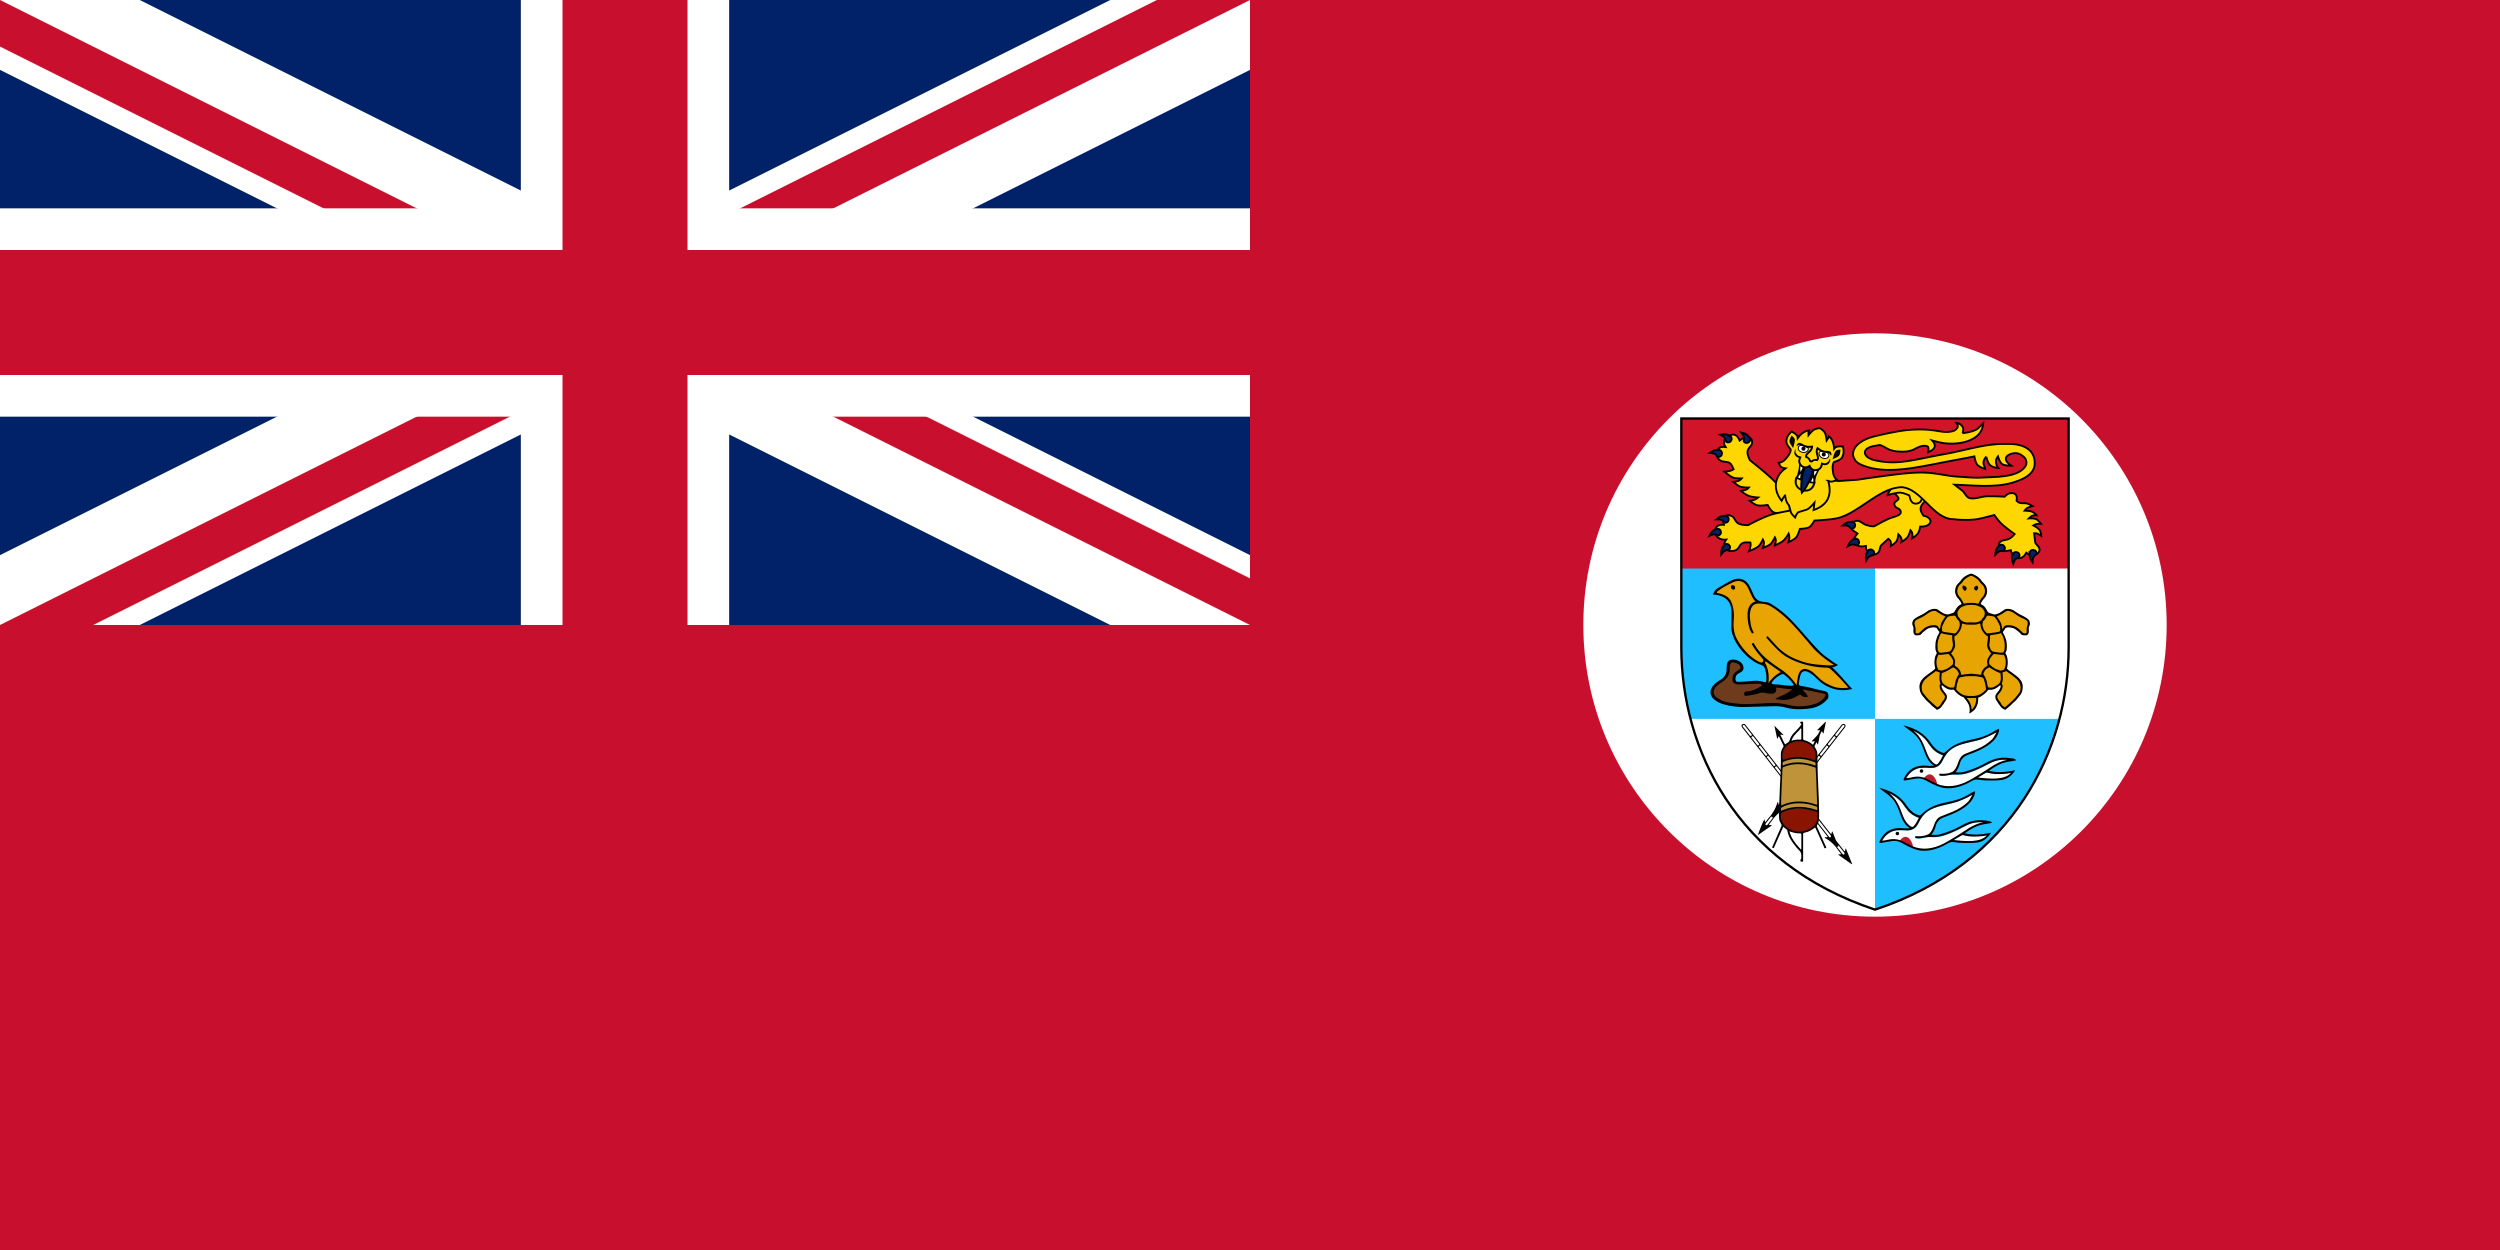 <svg xmlns="http://www.w3.org/2000/svg" height="600" width="1200"><title>Civil Ensign of the Solomon Islands (1956–1977)</title><style><![CDATA[.B{fill:gold}.C{stroke-width:.856}.D{fill:#fff}.E{fill:#012169}.F{stroke:#000}]]></style><clipPath id="A"><path d="M0 0v150h700v150H600zm0 300v50h300V0h300z"/></clipPath><path d="M0 0h1200v600H0z" class="E"/><path d="M0 0l600 300m0-300L0 300" stroke="#fff" stroke-width="60"/><path clip-path="url(#A)" d="M0 0l600 300m0-300L0 300" stroke="#c8102e" stroke-width="40"/><path d="M0 150h700M300 0v350" stroke="#fff" stroke-width="100"/><path d="M0 150h700M300 0v350" stroke="#c8102e" stroke-width="60"/><path d="M0 300h600V0h600v600H0z" fill="#c8102e"/><circle cx="900" cy="300" r="140" class="D"/><g transform="matrix(1.05 0 0 1.05 752.338 -186.514)"><use href="#C" class="D"/><g fill="#1ebeff"><path d="M224.954 506.268c-9.457 36.149-35.487 70.97-84.327 87.198v-87.198z"/><path d="M140.627 506.268H56.301c-2.86-10.934-4.204-21.962-4.204-32.669v-39.063h88.531z"/></g><path d="M52.096 437.523v-68.585h177.062v68.585z" fill="#d21428"/><use href="#C" fill="none" stroke-width="1.067" class="F"/><g class="D"><use href="#D"/><use href="#E"/><use href="#F"/><use href="#D" x="11.04" y="-28.586"/><use href="#E" x="11.04" y="-28.586"/><use href="#F" x="11.04" y="-28.585"/></g><g transform="matrix(.591 0 0 .591 205.491 267.862)"><use href="#G" fill="#be1a2d"/><path d="M-79.522 486.065c1.44-1.642 2.882-4.28 3.747-6.222-3.369-1.262-6.448-2.948-8.773-5.91-1.112-1.425-2.676-3.589-3.774-5.015-1.327-1.724-3.603-4.75-10.516-8.19 6.124 4.803 8.344 11.508 10.044 15.958.65 1.688 1.63 4.24 2.668 5.74.975 1.425 2.728 3.538 4.328 4.288.95.45 1.662.3 2.276-.65zm53.494-2.646c-6.485-.536-10.224.815-14.795 3.168-5.105 2.628-9.785 4.99-15.258 6.757-3.277 1.058-6.036 1.495-9.515 1.363-2.163-.082-3.833.072-6.067.515s-4.141.721-6.241.371c-.625-.1-.905-.324-.788-.761.3-1.119.525-.768 1.705-.634 3.319.167 6.458-.482 8.58-1.6 1.73-.912 3.215-3.688 4.312-7.028 1.071-3.259 2.664-5.65 5.175-6.681l9.192-3.671c4.434-1.793 8.51-4.41 11.955-7.715.842-.808 2.386-3.554 3.409-5.435-5.133 2.961-10.496 5.253-15.449 6.437-3.426.819-8.232 1.78-11.583 2.87-7.346 2.39-11.019 5.128-14.471 12.133-2.171 4.406-5.358 6.442-10.008 6.117-2.312-.163-4.65-.262-6.937-.05-4.463.4-8.238 2.682-11.405 7.979 1.549.083 4.084-.559 5.071-.784 6.396-1.375 10.568.985 15.392 3.682 7.916 4.426 15.888 4.163 24.123.804 4.782-1.951 9.112-4.996 13.532-7.578 5.435-3.174 11.988-8.899 20.071-10.26zm2.923 9.975c-2.186.53-2.817.758-6.498.929-4.612.238-6.701.298-11.73-.993-.788-.25-1.639.249-2.225.636-.914.613-3.848 2.202-5.209 3.127 9.794 1.112 20.695 2.032 25.662-3.699zm3.97-9.634c-7.199 1.685-10.056.259-21.24 8.15 7.426 1.688 13.222.884 20.404-.437-3.538 5.775-8.129 7.378-11.326 7.621-2.3.238-4.597.322-6.911.297-2.825-.025-6.901-.035-9.665-.557-3.805-.718-5.393.836-8.043 2.236-3.025 1.587-6.186 2.839-9.547 3.601-5.589 1.238-10.406 1.027-15.619-1.323-2.1-.95-4.122-1.803-6.11-2.99-3.286-1.975-5.5-3.007-9.829-2.39-3.138.447-5.362.918-7.626 1.338-1.684.313-2.115-.267-1.131-2.161 3.52-6.776 9.117-9.806 16.766-9.231 1.2.087 4.722.343 6.24-.005-4.913-2.829-6.774-8.833-8.436-13.514-2.206-6.209-5.767-10.744-11.232-14.391-1.898-1.266-2.317-1.778-4.068-3.278 6.472 1.574 14.202 4.481 19.673 11.527 1.478 1.904 2.512 3.74 4.239 5.451.923.914 2.463 2.401 3.657 2.956 4.014 1.864 3.673 1.964 6.126-.363 2.943-2.791 7.312-5.296 11.476-6.621 3.254-1.035 7.596-1.902 10.921-2.649 4.737-1.065 8.792-2.596 12.991-5.063 1.801-1.058 2.777-1.838 4.965-2.613.264 2.28-1.051 5.306-2.899 7.641-3.02 3.814-7.565 6.822-12.376 9.013-2.738 1.247-5.502 2.383-8.35 3.363-3.551 1.221-5.894 3.446-6.755 7.144-.51 2.189-1.861 4.597-3.224 6.597 2.1.132 4.996.061 6.576-.4 5.752-1.68 11.314-3.745 16.099-6.512 8.152-4.714 13.657-4.761 18.723-4.19 2.649.299 4.204.26 5.531 1.754z"/><circle cx="-92.441" cy="492.072" r="1.353"/><use href="#G" x="18.665" y="-48.331" fill="#be1a2d"/><path d="M-60.857 437.734c1.44-1.642 2.882-4.28 3.747-6.222-3.369-1.262-6.448-2.948-8.773-5.91-1.112-1.425-2.676-3.589-3.774-5.015-1.327-1.724-3.603-4.75-10.516-8.19 6.124 4.803 8.344 11.508 10.044 15.958.65 1.688 1.63 4.24 2.668 5.74.975 1.425 2.728 3.538 4.328 4.288.95.45 1.663.3 2.276-.65zm53.494-2.646c-6.485-.536-10.224.815-14.795 3.168-5.105 2.628-9.785 4.99-15.258 6.757-3.277 1.058-6.036 1.495-9.515 1.363-2.163-.082-3.833.072-6.067.515s-4.141.721-6.241.371c-.625-.1-.905-.324-.788-.761.3-1.119.525-.768 1.705-.634 3.319.167 6.458-.482 8.58-1.6 1.73-.912 3.215-3.688 4.312-7.028 1.071-3.259 2.664-5.65 5.175-6.681l9.192-3.671c4.434-1.793 8.51-4.41 11.955-7.715.842-.808 2.386-3.554 3.409-5.435-5.133 2.961-10.496 5.253-15.449 6.437-3.426.819-8.232 1.78-11.583 2.87-7.346 2.39-11.019 5.128-14.471 12.133-2.171 4.406-5.358 6.442-10.008 6.117-2.312-.163-4.65-.262-6.937-.05-4.463.4-8.238 2.682-11.405 7.979 1.549.083 4.084-.559 5.071-.784 6.396-1.375 10.568.985 15.392 3.682 7.916 4.426 15.888 4.163 24.123.804 4.782-1.951 9.112-4.996 13.532-7.578 5.435-3.174 11.988-8.899 20.071-10.26zm2.923 9.975c-2.186.53-2.817.758-6.498.929-4.613.238-6.701.298-11.73-.993-.788-.25-1.639.249-2.225.636-.914.613-3.848 2.202-5.209 3.127 9.794 1.112 20.695 2.032 25.662-3.699zm3.97-9.634c-7.199 1.685-10.056.259-21.24 8.15 7.426 1.688 13.222.884 20.404-.437-3.537 5.775-8.129 7.378-11.326 7.621-2.3.238-4.597.322-6.911.297-2.825-.025-6.901-.035-9.665-.557-3.805-.718-5.393.836-8.043 2.236-3.025 1.587-6.186 2.839-9.547 3.601-5.589 1.238-10.406 1.027-15.619-1.323-2.1-.95-4.122-1.803-6.11-2.99-3.286-1.975-5.5-3.007-9.829-2.39-3.138.447-5.362.918-7.626 1.338-1.684.313-2.115-.267-1.131-2.161 3.52-6.776 9.117-9.806 16.766-9.231 1.2.087 4.722.343 6.24-.005-4.913-2.829-6.774-8.833-8.436-13.514-2.206-6.209-5.767-10.744-11.232-14.391-1.898-1.266-2.317-1.778-4.068-3.278 6.472 1.574 14.202 4.481 19.673 11.527 1.478 1.904 2.512 3.74 4.239 5.451.923.914 2.463 2.401 3.657 2.956 4.014 1.864 3.673 1.964 6.126-.363 2.943-2.791 7.312-5.296 11.476-6.621 3.254-1.035 7.596-1.902 10.921-2.649 4.737-1.065 8.792-2.596 12.991-5.063 1.801-1.058 2.777-1.838 4.965-2.613.264 2.28-1.051 5.306-2.899 7.641-3.02 3.814-7.565 6.822-12.376 9.013-2.738 1.247-5.502 2.383-8.35 3.363-3.551 1.221-5.894 3.446-6.755 7.144-.51 2.189-1.861 4.597-3.224 6.597 2.1.132 4.996.061 6.576-.4 5.752-1.68 11.314-3.745 16.099-6.512 8.152-4.714 13.657-4.761 18.723-4.19 2.649.299 4.204.26 5.531 1.754z"/><circle cx="-73.777" cy="443.742" r="1.353"/></g><path d="M79.884 508.832c-.282.251-.363.659-.14 1.093.144.281.374.533.575.787l38.034 48.611.725 1.01-1.437.01c.081.408.424.525.679.672 1.771 1.047 3.262 2.376 4.521 3.963l.82 1.119c.456.67.993 1.287 1.492 1.923-.404.434-.944-.081-1.356.339l6.215 4.361.163-.125-2.873-7.164c-.36.505-.183 1.015-.439 1.379-.174-.008-.281-.097-.365-.208l-.194-.277-3.082-3.932c-.29-.362-.51-.754-.677-1.184l-1.4-3.501c-.465.301-.17.894-.598 1.243l-1.999-2.498-36.813-47.089c-.226-.289-.421-.599-.758-.726a.97.97 0 0 0-.389-.06c-.29.01-.534.104-.703.255zm.45.297a.48.48 0 0 1 .353-.087l.002-.001c.181.031.336.179.472.357l.907 1.158 2.05 2.624c.111.151.28.288.212.513-.114.385-.649.525-.905.206l-3.082-3.929c-.209-.274-.394-.593-.01-.84zm4.166 5.117a.4.4 0 0 1 .344-.08l.252.269 2.413 3.067c.283.343.213.539-.097.792-.358.291-.518.052-.706-.187l-2.464-3.153c-.133-.165-.223-.34.006-.493.089-.058.162-.148.252-.214zm3.23 4.389c.143-.117.274-.207.408-.185.081.013.163.066.248.178l2.893 3.706c.078.104.167.203.131.403-.14.118-.296.283-.484.405-.182.116-.308-.041-.402-.162l-2.901-3.704c-.223-.285-.124-.45.107-.641zm3.838 4.618c.091-.06.197-.096.335-.078l.259.291 2.756 3.53c.301.386.232.61-.173.839-.207.117-.359.087-.503-.098l-2.93-3.756c-.14-.171-.181-.346.002-.512.084-.072.162-.156.253-.215zm3.652 4.808c.146-.108.261-.136.362-.107s.188.114.279.23l22.711 29.062 1.768 2.244c.235.301.246.651-.053.862-.293.204-.547-.01-.741-.266l-.922-1.161-23.533-30.083c-.28-.355-.199-.545.128-.782zm28.642 35.933l2.274 2.888.365.461c.233.292.32.636.017.862-.252.189-.563.05-.77-.214l-2.575-3.267c.675-.015.677-.015.689-.729z"/><path d="M126.85 508.768c-.213-.17-.494-.228-.774-.176a1.28 1.28 0 0 0-.767.474l-7.313 9.331-20.009 25.559-1.272 1.628c-.391-.417-.16-.919-.453-1.295-.308.233-.384.6-.488.917-.642 1.953-1.587 3.716-2.862 5.303-.017.03-.037.054-.055.081a18.37 18.37 0 0 1-.578.679c-.622.693-1.169 1.459-1.823 2.286l-.359-1.364c-.447.517-2.387 5.153-2.989 7.192l6.339-4.406c-.389-.439-.912.057-1.269-.26-.038-.191.102-.297.192-.417l.665-.854.966-1.322c1.451-1.859 3.116-3.505 5.219-4.694.168-.095.347-.193.39-.426-.406-.14-.821-.004-1.23-.059.087-.338.213-.622.493-.99l.178-.228 25.916-33.083 1.872-2.396c.436-.573.429-1.149.01-1.479zm-.267.418c.169.165.115.355.032.536-.04.086-.097.169-.156.247l-3.007 3.842c-.101.128-.185.27-.379.316-.231-.002-.395-.169-.551-.329-.188-.189-.042-.358.072-.514l1.444-1.841 1.512-1.922c.116-.148.245-.306.404-.403a.58.58 0 0 1 .157-.068c.16-.041.325-.002.472.135zm-4.135 5.229c.323.264.225.391-.172.902l-2.167 2.768c-.179.228-.32.519-.687.226-.3-.231-.433-.425-.145-.782l2.702-3.443.469.329zm-3.364 4.287c.314.274.226.392-.135.858l-2.584 3.327c-.228.296-.4.345-.713.1-.299-.24-.316-.427-.087-.723l3.067-3.907.453.344zm-3.654 4.702a1.06 1.06 0 0 1 .207.283c-.033.08-.06.18-.116.254l-2.939 3.768c-.222.285-.418.21-.655.029s-.359-.357-.135-.639l2.95-3.763c.057-.072.117-.126.186-.152s.145-.023.228.022a1.21 1.21 0 0 1 .275.197zm-3.741 4.795c.301.252.218.367-.137.825l-13.025 16.613-.249.336-.345.444a4.85 4.85 0 0 1-.378.446c-.178.198-.423.226-.618.092-.192-.138-.209-.393-.153-.625.023-.086.084-.173.148-.249l1.43-1.83 12.619-16.107c.074-.1.185-.174.275-.261l.433.316zm-17.548 22.921c-.031.088-.04.185-.091.249l-.379.495-1.96 2.506c-.055.077-.12.153-.185.224-.239.269-.558.429-.842.177-.237-.214-.142-.535.067-.796l2.444-3.119.063-.08c.315.16.02.393.17.547.285.126.432-.221.714-.203z"/><g transform="matrix(.324 0 0 .324 193.498 263.497)"><g fill="#bf9339"><path d="M-270.452 908.732h-.002c-7.761 0-14.577-2.859-20.257-8.496-4.57-4.531-6.483-9.889-5.844-16.378.192-1.92 1.317-2.619 2.659-3.278 6.85-3.384 14.762-5.216 22.881-5.3 8.317.116 16.021 1.456 24.255 4.22 2.077.702 2.879 1.864 2.686 3.89-.146 1.638-.084 3.359-.024 5.024.195 5.048-1.81 9.497-5.955 13.242-4.304 3.888-9.804 6.139-16.815 6.883a34.43 34.43 0 0 1-3.584.192" fill="#891500"/><path d="M-295.334 879.668a.63.63 0 0 1-.269-.061.62.62 0 0 1-.339-.418c-.999-4.156-.741-4.812 2.511-6.384 8.842-4.275 18.587-5.79 30.034-4.646 5.241.516 10.524 1.709 15.697 3.544.496.178.914.313 1.265.426 2.255.73 2.329 1.04 2.305 3.638l-.005 1.163c0 .261-.054.5-.123.804l-.102.48a.62.62 0 0 1-.816.471c-9.061-3.134-17.317-4.658-25.243-4.658-8.7 0-16.761 1.825-24.647 5.58-.085.04-.178.061-.269.061m.116-7.774a3.46 3.46 0 0 1-.355-.018c-.309-.033-.548-.286-.56-.597-.189-4.857.021-9.758.224-14.495l.56-13.185.98-23.308c.095-2.639.254-2.855 2.829-3.89a52.42 52.42 0 0 1 19.793-3.846c5.433 0 11.186.814 17.104 2.421 1.564.429 3.132.93 4.651 1.416l.564.179c2.999 1 3.185 1.24 3.32 4.269l.702 15.99 1.199 30.475c.026.664.021 1.314.016 1.956l-.004.744c0 .21-.105.405-.279.521-.401.265-.826.4-1.26.4-.567 0-1.042-.221-1.461-.415a4.72 4.72 0 0 0-.446-.192c-9.659-3.192-19.259-4.379-28.584-3.529-5.541.504-10.961 1.879-16.11 4.089-.211.091-.419.201-.627.313-.625.329-1.334.702-2.255.702m47.759-56.088c-.069 0-.137-.011-.205-.034-17.353-6.016-31.543-6.049-45.111-.229-.284.121-.616.018-.779-.247-.629-1.021-.599-1.74-.574-2.317l.006-.199c.027-2.753.18-2.979 2.719-4.008 6.223-2.511 12.707-3.766 19.36-3.766 5.73 0 11.815.934 18.085 2.775a47.81 47.81 0 0 1 1.905.629c.963.332 1.956.676 2.945.9 2.039.485 2.926 1.774 2.721 3.942-.012.13-.015.253-.018.38-.01.49-.024 1.16-.541 1.905-.12.173-.314.269-.514.269"/><path d="M-247.183 808.581c-.071 0-.143-.013-.21-.036-17.489-6.258-31.59-6.434-45.085-.701-.164.07-.35.066-.511-.01s-.283-.219-.332-.39c-2.965-10.178 1.646-20.513 10.962-24.572 8.18-3.561 16.476-3.433 24.201.374 7.936 3.92 11.843 10.084 11.611 18.316-.042 1.345-.032 2.7-.021 4.183l.01 2.212a.63.63 0 0 1-.625.625" fill="#891500"/></g><path d="M-266.759 753.094c-.511-.009-.996.08-1.396.373-.775.6-.802 1.651.223 2.239 1.175.663.851 1.463.301 2.251l-2.961 3.798-6.627 7.036c-2.837 2.95-5.053 6.289-6.265 10.214-.587 1.836-1.525 3.151-3.262 4.051-1.063.537-1.95 1.415-3.25 2.365-2.463-4.513-4.498-9.129-6.873-14.042l4.863.825-13.091-13.283 3.864 18.249c1.538-.775 1.078-2.529 2.353-3.34.85.938 1.22 2.151 1.757 3.262l4.478 9.239c.387.811.71 1.579.072 2.504-2.288 3.337-3.437 7.121-3.437 10.984 0 4.135-.02.499.078 7.162.064 4.332-.232 8.651-.325 12.988-.125 5.836-.195 8.999-.554 15.023-.556 9.335-.79 18.705-1.222 28.065-.368 7.979-1.074 17.972-.427 25.874.368 4.492 1.134 5.268 2.678 8.203.637 1.21 1.259 2.059.409 3.996l-9.497 21.529-2.681 6.071c-.4.938-1.371 1.961.379 2.672 1.637.664 1.637-.772 1.974-1.535l10.048-22.599 2.564-5.76 5.062 4.057c.525.4.64 1.013.74 1.601 1.3 7.488 5.196 13.673 9.696 19.525 2.2 2.875 4.49 5.752 7.09 8.24 3.399 3.275 2.928 7.261 2.817 11.261-.026 1.013-1.452 1.314-1.24 2.564.175 1-.038 2.014 1.487 2.076 1.839.075 2.254-.15 2.365-1.776.038-.7.012-1.413.012-2.113v-33.825c0-2.775.019-2.775 2.594-3.425 5.75-1.45 7.289-2.214 14.264-7.126.663.461.842 1.263 1.144 1.95l11.428 25.356c.375.85.314 2.488 2.076 1.776 1.975-.788.653-2.036.241-2.961l-11.898-26.457c-.861-1.913-.189-2.902.8-4.827.506-.984 1.186-2.631 1.475-5.188.553-4.903.491-9.822.337-14.746l-.301-13.674-1.276-29.865c-.455-9.727-.507-16.99-.65-27.355l-.096-6.97c-.053-3.738-1.494-7.291-3.732-10.466-.45-.65-.422-1.299-.084-1.986l2.401-4.797c1.088.812.926 2.174 2.076 3.112 1.975-6.275 1.407-13.235 5.67-18.772 1.164.687.764 2.425 2.203 3.25l3.449-16.25c-.188-.125-.36-.254-.548-.379l-11.712 11.688c.725.737 1.311.272 1.848.235.6-.028 1.173-.134 2.01-.247-1.688 7.075-7.573 10.822-11.935 16.335l4.388-.698c-.326 1.938-1.364 3.375-2.064 4.887-.963.212-1.36-.484-1.86-.909-2.725-2.325-5.874-3.838-9.287-4.863-2.95-.875-2.961-.875-2.961-4.063v-18.736c0-.588.026-1.206-.012-1.806-.05-.662.196-1.573-.668-1.8-.481-.124-1.012-.236-1.523-.247zm-1.089 9.51c1.063.588.704 1.379.704 2.016l.024 12.296c.013 1.1-.304 1.7-1.529 1.625-4.025-.288-7.958.298-12.32 1.511 2.388-7.825 8.796-11.836 13.121-17.448zm-2.365 18.303c3.964.044 7.915.995 11.785 2.901 7.211 3.563 11.492 9.287 11.255 17.737-.061 1.987-.006 3.997-.006 6.41-15.301-5.475-30.418-7.112-45.543-.686-2.888-9.913 1.549-19.872 10.611-23.822 3.95-1.719 7.935-2.584 11.899-2.54zm-2.48 24.725c6.16-.075 12.35.926 18.562 2.751 1.639.488 3.225 1.16 4.887 1.535 1.837.438 2.401 1.562 2.239 3.274-.062.588.087 1.211-.451 1.986-15.075-5.226-30.292-6.761-45.567-.211-.6-.975-.482-1.585-.469-2.173.025-2.538.032-2.51 2.407-3.473a50.29 50.29 0 0 1 18.393-3.689zm1.836 7.553c5.324.085 10.676.936 16.052 2.395 1.739.476 3.458 1.039 5.182 1.589 2.737.911 2.764.92 2.889 3.695l.704 15.992 1.198 30.473c.038.913.012 1.803.012 2.678-1.037.688-1.836-.002-2.612-.277-9.375-3.1-18.973-4.464-28.848-3.563a53.33 53.33 0 0 0-16.305 4.135c-.9.388-1.713 1.076-2.925.951-.213-5.437.076-10.832.301-16.244l1.463-34.692c.087-2.412.073-2.389 2.498-3.364 6.743-2.728 13.547-3.877 20.391-3.768zm-.253 55.24c2.529-.025 5.081.099 7.65.355 5.325.525 10.514 1.727 15.552 3.515 3.549 1.263 3.135.434 3.148 4.634 0 .288-.098.593-.211 1.168-17.062-5.9-33.827-6.93-50.364.945-.937-3.9-.796-4.238 2.179-5.676 7.078-3.422 14.46-4.865 22.046-4.941zm.102 7.481c8.925.125 16.563 1.676 24.051 4.189 1.701.575 2.438 1.401 2.263 3.238-.15 1.687-.089 3.41-.024 5.122.197 5.213-2.004 9.354-5.754 12.742-4.65 4.2-10.336 6.073-16.461 6.723-9.025.95-16.84-1.675-23.34-8.125-4.437-4.4-6.27-9.652-5.658-15.877.162-1.613 1.086-2.175 2.311-2.775 7.438-3.675 15.375-5.161 22.612-5.236zm-12.916 32.05c2.387.699 4.338 1.353 6.326 1.866 2.737.7 5.517 1.082 8.342.945 1.463-.05 2.186.239 2.161 1.95l-.036 20.452c-.226.112-.449.213-.686.325-6.687-7.475-13.343-14.975-16.106-25.537z"/></g><g transform="matrix(.717 0 0 .718 52.735 127.422)"><path d="M54.832 505.077a.55.55 0 0 1-.125-.014.62.62 0 0 1-.492-.522l-.242-1.739c-.39-2.884-1.098-8.682-2.12-11.007-.117-.27-.032-.586.208-.759l.554-.389c.218-.146.501-.14.711.01l7.622 5.556 1.579 1.132a.63.63 0 0 1 .261.527.62.62 0 0 1-.295.51l-.346.217c-1.99 1.238-5.448 4.006-6.78 6.178a.63.63 0 0 1-.534.298m47.431 3.411c-2.612 0-7.565-1.303-9.82-2.652-3.116-1.869-6.035-3.54-8.645-6.435-1.406-1.564-2.674-2.46-4.111-2.91l-1.147-.261a5.28 5.28 0 0 0-.65-.043c-1.614 0-2.505.522-3.359 2.315-.468.993-.721 3.594-.88 4.767l-.035.334c-.067.731.013 1.856-.914 2.718a.63.63 0 0 1-.532.159c-.19-.034-.356-.154-.446-.327-1.895-3.62-5.843-7.591-9.197-9.862l-1.434-.978c-6.841-4.766-12.003-9.016-15.608-15.324-.281-.484-.315-.553-.384-.553-.142 0-.345.071-.601.21-.191.104-.318.215-.341.298-.046.174.25.457.399.702 1.309 2.29 2.927 4.433 4.772 6.429.821.882 2.587 2.506 2.204 4.161-.038.158-.133.294-.266.382-.664.439-1.808.289-2.162.092-9.129-5.083-13.368-10.745-16.261-18.282-.976-2.496-.811-5.167-.753-7.409l.051-1.66c.069-2.119-.016-3.879-.105-6.03-.827-4.693-2.952-8.587-8.082-10.159-.429-.126-.859-.235-1.286-.341l-.691-.176a.63.63 0 0 1-.453-.728 2.59 2.59 0 0 0 .027-.197c.027-.261.071-.655.446-.84l9.663-5.473c.996-.57 2.243-.882 3.507-.882 2.925 0 5.69 2.259 6.88 4.909l.695 1.59c.9 2.101 2.049 4.519 3.593 6.49a.63.63 0 0 1 .123.501.63.63 0 0 1-.296.421c-2.899 1.717-4.39 3.928-4.333 7.901.059 3.32.422 5.831 1.181 8.139.235.694.041 1.501.494 2.256l.175.305c.145.257.446.795.621.795.346-.14.096-.293.193-.62.106-.353-.064-.738-.226-.999-1.502-2.451-1.236-5.241-1.504-7.896l-.055-.538c-.123-1.076-.091-2.241.093-3.457.515-3.496 2.4-5.44 6.026-5.648 2.305-.149 5.013.426 7.379 1.844 4.693 2.813 9.375 6.398 13.96 11.323 5.213 5.582 9.145 10.375 12.746 14.614 2.561 3.005 5.497 6.19 9.484 8.524.385.21 3.084 1.694 3.412 1.962a12.51 12.51 0 0 0 .45.356.62.62 0 0 1 .192.765c-.31.666-.801 1.528-1.502 1.528-.195 0-.395-.027-.588-.056-.115-.017-.225-.036-.33-.039-6.386-.05-15.279-2.166-21.172-4.296-4.558-1.637-8.798-4.276-12.563-8.289l-4.211-4.517-1.14-1.255c-.233-.262-.56-.604-.784-.604-.138 0-.071-.294-.289-.076-.392.38-.413.446.227 1.169l1.58 1.74c2.252 2.493 4.737 4.918 7.312 7.163 4.119 3.572 9.278 5.938 16.279 7.489.164.04.23.058.294.064.216.053.321.074.429.095l2.169.424c2.478.464 5.082.88 8.479.939l.271.006c.828.016 1.95-.025 2.841.646 4.001 3.03 9.271 7.447 12.055 12.046a.63.63 0 0 1 .036.579.62.62 0 0 1-.456.359c-1.07.201-2.123.303-3.127.303" fill="#e8a400"/><path d="M74.43 520.349c-2.356 0-4.354-.268-6.109-.82-1.877-.579-3.83-.975-5.969-1.211l-.86-.086c-.034-.002-.066-.009-.1-.016l-4.16-.249-6.644.224c-4.784.241-10.53.607-15.927.406-2.786-.111-5.63-.586-8.452-1.414-1.37-.41-2.441-1.471-3.554-2.12-2.032-1.175-3.187-2.705-3.339-4.423-.15-1.707.711-3.401 2.49-4.896a27.93 27.93 0 0 1 2.754-1.986c3.521-2.249 5.015-4.911 4.7-8.379a5.74 5.74 0 0 1 .139-1.71c.469-2.123 2.096-3.024 4.209-2.259.996.375 2.025.741 2.482 1.239.646.724 1.221 1.502 1.09 2.334s-.98 1.958-1.777 2.426c-1.795 1.017-2.61 2.107-2.97 3.764-.246 1.181-.542 2.011-.088 2.648.441.618 1.241 1.002 2.38 1.145 1.266.158 2.761.105 4.405-.004 2.394-.173 4.968-.283 7.866-.339l.126-.002c1.102-.029 2.369-.071 3.466.864a.62.62 0 0 1 .212.384c.181 1.212-.759 1.702-1.264 1.965-.09.046-.178.092-.26.14-2.909 1.744-5.684 2.671-8.481 2.837-.285.014-.654.071-.822.264-.129.145-.18.408-.154.78.03.408.133.501.55.501a3.66 3.66 0 0 0 .531-.05l1.17-.184c1.655-.255 3.365-.52 4.962-.986 2.93-.826 5.651-.887 8.356-.192 1.324.33.673.034 2.226-.148.211-.025.856-.099.986-.192-.02-.105-.301-.866-.435-1.233-.074-.199-.041-.42.085-.59s.972-1.813 1.187-1.79c1.165.075 4.359.592 5.482.736 1.52.194 3.093.394 4.665.408.266.002-.147 1.712-.06 1.963a.63.63 0 0 1-.205.692c-1.539 1.213-3.347 1.858-5.097 2.483-1.124.401-2.274.811-3.379 1.376a24.46 24.46 0 0 0 .938.13c.341.043.585.072.83.082.59.053 1.148.076 1.694.076 3 0 5.669-.758 8.159-2.319.755-.469 1.441-.856 2.222-.856.671 0 1.306.294 1.94.896.34.33.772.469 1.449.467.266 0 .539-.02.817-.041-.31-.742-.861-1.325-1.48-1.975-.446-.474-.91-.964-1.317-1.556-.11-.159-.14-.36-.081-.545s.198-.33.381-.396c.743-.271 1.567-.173 2.192-.039l4.829.985 5.405 1.103.376.07c.891.158 2.236.395 2.42 1.997.172 1.735-1.35 2.688-1.854 3-3.674 2.301-7.575 4.147-11.594 4.455-1.504.115-2.659.166-3.74.166" fill="#6e3c1c"/><path d="M54.59 504.802c1.879-2.338 4.019-4.897 7.939-6.99l-9.721-6.817c-.189.125-.275.816-.452.941 2.374 3.463 2.819 9.328 2.233 12.866zm14.167 1.716c1.568.016 2.433-.032 1.587-1.231a28.32 28.32 0 0 0-5.602-5.784c-.414-.311-.851-.516-1.388-.337-2.251.747-5.228 3.138-6.479 5.269-.649 1.106.892 1.215 2.487 1.271 2.976.105 3.595.381 6.44.625.797.068 1.967.178 2.954.188zm22.176 6.62c.712-1.113-1.277-1.665-2.24-1.864l-10.05-2.05c-.611-.125-1.25-.312-2.037-.026 1.1 1.601 2.737 2.5 3.1 4.451-1.287.075-2.581.356-3.513-.538-1.244-1.194-2.176-.728-3.4.038-3.151 1.972-6.512 2.656-10.212 2.337-.073-.006-.15.001-.225-.013-.063-.011-.137-.018-.211-.026l-.439-.05a23.64 23.64 0 0 1-2.6-.449c3.25-2.225 7.739-2.979 10.502-6.19-2.774-.025-7.519-.908-10.244-1.083.7 1.9-.027 3.603-1.74 3.802-1.5.175-2.989.143-4.487-.238-2.689-.682-3.234-.277-5.931.495-2.015.577-4.124.852-6.212 1.188-.799.128-1.715.15-1.8-1.025-.077-1.062.363-1.644 1.563-1.712 2.963-.169 5.673-1.24 8.2-2.75.548-.328 1.72-.681 1.225-1.475-.652-1.046-2.087-.735-3.175-.712-2.612.053-5.237.155-7.837.337-1.512.106-3.013.189-4.525 0-2.688-.336-3.305-2.094-2.732-4.791.428-2.015 1.602-2.974 3.358-3.986s2.083-2.167.727-3.674c-.544-.605-2.114-1.009-2.88-1.289-1.76-.645-2.707.155-3.11 1.966-.109.488-.17 1.012-.125 1.512.368 4.126-1.699 6.864-4.988 8.962-.924.589-1.843 1.231-2.687 1.938-3.306 2.768-3.46 6.183.301 8.362 1.115.646 2.595 1.568 3.846 1.938 2.686.793 5.339.999 8.362 1.388 1.697.218 6.46.428 14.571-.032 4.181-.237 8.199-.584 11.805-.205 2.409.254 4.788.688 6.954 1.23 3.408.852 6.911.883 10.136.502 3.559-.42 9.69-1.482 12.753-6.268zm1.172-7.795c3.464 1.727 6.881 3.314 13.496 2.387-4.436-5.091-8.073-8.84-11.602-12.013-.756-.68-2.349-.721-3.236-.739-2.926-.058-5.863-.465-8.736-1.015-6.958-1.331-14.797-4.463-19.319-8.326-3.227-2.756-5.805-5.73-8.646-8.851-.584-.642-.976-.986-.413-1.487.496-.441.435-.383 1.105.36l5.3 5.788c3.427 3.648 8.052 6.615 12.452 8.303 5.586 2.143 8.22 3.253 21.072 3.833.6.027 1.552.016 2.755-.438-1.103-.563-1.683-1.064-2.189-1.383-3.833-2.416-8.908-6.747-11.792-10.138-4.166-4.897-7.829-9.282-12.214-13.984-4.065-4.36-9.058-8.73-14.209-11.817-2.025-1.213-5.612-1.747-8.025-1.604-3.275.194-4.501 2.565-4.979 5.79-.159 1.075-.203 2.211-.087 3.3.297 2.787.556 5.681 1.92 8.279.629 1.198.708 1.167-.231 1.601-.514.238-.526-.212-.912-.851-.452-.749-.793-1.623-1.075-2.475-.893-2.698-1.168-5.475-1.212-8.325-.055-3.537 1.142-7.751 5.146-8.619-2.031-1.558-3.723-6.655-5.102-9.198-2.521-4.65-6.764-4.39-9.785-2.847-2.947 1.505-7.345 3.629-9.653 5.882-.08.078-.347.455-.137.6.563.391 1.327.32 2 .525 5.352 1.632 7.312 3.506 8.524 10.084.494 2.682.297 4.878.116 7.978-.141 2.422.03 4.794.642 7.187 1.342 5.249 8.454 15.108 16.099 18.397.355.153 1.358.447 1.866-.173.845-1.032.2-1.729-.623-2.618-1.852-1.999-4.534-5.477-5.898-7.831-.411-.709-.737-.855-.145-1.281.518-.373.659-.711 1.169.229 3.567 6.567 9.145 10.944 15.572 15.207 3.826 2.538 7.86 5.569 11.479 11.132.287-2.643.59-3.744.694-4.531.159-1.2.505-2.354.999-3.45.605-1.343 2.106-2.55 3.937-2.344 2.224.251 4.174 1.493 5.509 2.764 3.193 3.041 5.398 5.23 8.368 6.711zm3.151-10.53c4.739 4.199 9.181 10.141 12.872 13.797-5.034 1.097-10.321 1.542-17.654-2.609-2.879-1.63-4.34-3.478-6.847-5.766-.726-.662-2.334-1.664-2.835-1.988-2.666-1.725-5.014-1.183-5.758 1.592-.529 1.976-.72 3.145-.76 3.437-.427 3.13-1.035 3.012 3.401 3.757 3.676.617 7.764 1.885 11.412 2.624 1.9.385 3.373.469 3.721 2.542.351 2.09-.404 2.909-1.918 4.29-3.324 3.03-7.355 4.451-11.881 4.754-4.625.31-8.57.515-13.35-.843-2.456-.698-5.367-.875-7.906-.817l-17.569.458c-4.85.152-9.465-.37-14.168-1.698-1.847-.522-3.661-1.357-5.224-2.492-4.149-3.013-3.998-7.022-.276-10.525 1.166-1.097 2.5-1.901 3.85-2.764 2.5-1.599 3.819-4.212 3.601-7.249-.007-.101.007-.2.012-.301.219-3.874 1.085-5.097 4.06-5.109 3.312-.013 6.589 2.049 6.698 5.16.053 1.526-.73 2.35-1.969 2.996-1.086.566-2.192 1.085-2.763 2.25-.63 1.285-.575 3.7.862 3.715 2.313.024 4.903-.146 7.215-.366 2.926-.279 6.02-.551 8.971.285 1.316.373 2.026.777 2.149-.307.45-3.947-.348-6.46-1.06-8.673-.301-.937-1.876-1.58-2.619-1.847-7.375-2.652-14.763-11.062-17.281-17.744-.866-2.299-1.285-3.978-1.245-6.416l.137-8.762c-.067-5.937-2.306-9.635-8.144-11.23-1.141-.312-2.456-.354-3.768-.467 1.06-2.503 1.951-3.535 4.389-4.861 2.486-1.352 3.592-2.097 6.58-3.7 5.272-2.828 9.877-1.829 12.621 3.543.781 1.528 1.828 3.882 2.536 5.441 1.042 2.291 3.016 3.881 5.636 4.141 2.862.284 3.445.178 5.755 1.624A65.4 65.4 0 0 1 69.265 464.8c5.201 5.337 9.588 10.816 14.938 16.613 2.556 2.77 5.081 5.332 8.195 7.462 2.777 1.899 3.18 2.5 6.663 4.47-1.142.569-2.455 1.297-3.805 1.472m-63.388-52.318c1.012.125 1.575.738 1.525 1.775-.038.675-.375 1.1-1.112 1.1-1-.2-1.575-.788-1.538-1.812.025-.625.387-1.137 1.125-1.062"/></g><path d="M172.063 491.156c.334.203.804.71.894.76.897.412 1.9.657 3.045.741l.252.014c.613.031.877.166 1.17.602l.107.156c.408.571.923 1.228 1.651 1.757.474.348.96.594 1.487.754.484.151.776.404.899.779l1.1 1.545.215.284.369.475c.723.931.764 2.256.804 3.335l.015 1.009.628-.339c.798-.42 1.512-1.126 1.888-1.792.284-.503.59-1.104.84-1.804l.084-.813.035-.507.094-.997c.035-.245.091-.488.169-.73.116-.313.523-.373.848-.506.73-.326 1.389-.833 1.993-1.537.263-.304.498-.615.711-.935.249-.36.622-.546 1.116-.567.919.019 2.199-.107 2.878-.68.4-.123 1.324-.876 1.608-1.017.095-.051.327-.384.677-.384.268 0 .52.098.679.264s.083.428.005.627a14.62 14.62 0 0 1-.719 1.276l-.826 1.293-.45.546c-.637.836-.701 1.702-.191 2.639.191.351.462.708.881 1.16l.146.44c.379.418.662.809.867 1.196a3.36 3.36 0 0 0 .637.89c.344.34.691.513 1.126.56.351.001.561-.037.803-.126.308-.117.608-.31.962-.626l.593-.584 2.034-2.237.183-.178c.979-.95 1.722-1.831 2.274-2.695.588-.916.808-1.839.963-2.788.303-1.817-.322-3.379-1.91-4.777-.645-.573-1.392-1.113-2.112-1.634l-.373-.271-1.971-1.59c-.218-.207-.423-.431-.615-.658-.22-.266-.288-.552-.207-.856.268-.882.364-1.843.3-2.952-.045-.931-.24-1.649-.615-2.266a3.7 3.7 0 0 1-.193-.389l-.095-.202c-.169-.39-.083-.741.234-1.022.249-.224.376-.484.388-.799.031-.868.046-1.895-.054-2.926a16.55 16.55 0 0 0-.604-3.11c-.134-.483-.378-.945-.745-1.419l-.288-.378-.118-.161c-.266-.369-.213-.757.131-1.045.269-.234.493-.537.73-.857l.134-.181c.198-.28.513-.72 1.265-.72.217 0 .434.04.657.084.936.181 1.924.219 2.555.478.376.154.645.367.882.555l.121.094.578.456.958.749c.498.377.767.911 1.184 1.101.383.177.709.259 1.026.264h.001c.478 0 .806-.134 1.101-.433a1.6 1.6 0 0 0 .427-.861c.083-.474.054-.962.018-1.335a2.53 2.53 0 0 1 .164-1.248 1.43 1.43 0 0 1 .081-.198l.039-.097c.141-.336.274-.655.335-.966l-.014-.812c-.087-.418-.418-.901-1.033-1.428-.515-.444-1.15-.863-1.944-1.282-.979-.521-1.971-1.123-3.035-1.842-.753-.505-1.416-.86-2.086-1.115-.391-.148-.508-.007-.834-.055-.776-.115-1.499-.028-2.218.278-.515.216-.871.577-1.402.895l-1.089.66c-.322.183-.645.327-.989.453-.777.283-1.73.196-2.504-.106-.361-.137-.908-.461-1.215-.507-.466-.067-.811-.293-.975-.636l-.398-.77c-.54-.996-1.334-1.723-2.433-2.228-.782-.357-.65-.822-.486-1.14.14-.287.35-.585.637-.903l.884-.97c.752-.836 1.197-1.765 1.316-2.757s-.031-1.958-.454-2.867c-.217-.47-.567-.915-1.14-1.448l-.345-.313-.645-.59c-.332-.308-.611-.643-.828-.991-.557-.894-1.395-1.503-2.559-1.86l-.85-.272-.115-.034-.173.052-.923.298c-1.048.344-1.829.915-2.323 1.698-.323.513-.759 1.008-1.331 1.512l-.517.463c-.801.712-1.295 1.516-1.509 2.456-.298 1.337-.041 2.394.56 3.488.2.367.471.737.858 1.165l.904 1.015c.224.253.294.656.426.951.196.436.034.782-.481 1.025-1.151.529-1.882 1.315-2.434 2.378l-.335.673c-.207.432-.734.72-1.061.766-.312.042-.623.127-.938.25-.794.323-1.676.331-2.504.004-.505-.196-.947-.453-1.353-.7l-.418-.254c-.296-.179-.591-.515-.892-.69a5.24 5.24 0 0 0-.733-.373c-1.006-.437-1.87-.325-2.962.044-.528.175-1.067.437-1.704.822l-.987.641a22.93 22.93 0 0 1-2.286 1.389c-.703.376-1.39.579-1.893.938-.466.336-.821.664-1.084 1.003-.186.247-.174.526-.251.752-.018.058-.042.14-.09.23v.651a1.03 1.03 0 0 1 .079.203c.072.279.188.551.312.821.207.454.152.867.124 1.356l-.019 1.081c0 .238.049.479.141.713.061.171.156.33.286.483.366.419.911.568 1.548.423.283-.063.564-.175.891-.356.525-.287.951-.821 1.354-1.137l1.483-1.165c.295-.233.648-.423 1.055-.564l.152-.054c.637-.225 1.342-.286 2.089-.407a2.95 2.95 0 0 1 .454-.043 1.34 1.34 0 0 1 1.15.583l.554.745a3.27 3.27 0 0 0 .383.408c.395.353.434.656.141 1.076l.06.281-.19.255c-.467.567-.777 1.219-.979 2.059l-.407 2.078a10.66 10.66 0 0 0-.06.861l-.02 1.939c0 .471.141.818.444 1.089.158.144.172.692.023 1.122-.098.274-.227.538-.373.795-.408.707-.511 1.457-.562 2.163-.034.61-.014 1.24.072 1.918.041.381.103.678.195.943.125.364.046.712-.234 1.038-.627.733-1.39 1.342-2.123 1.892l-.884.653-1.312.987c-.935.75-1.565 1.429-1.983 2.134a4.51 4.51 0 0 0-.616 2.677c.119 1.625.862 3.169 2.344 4.86l1.317 1.369 2.228 2.305c.224.262.526.34.843.598.22.179.437.318.66.425.579.271 1.149.409 1.672.053.217-.149.413-.347.608-.614a4.24 4.24 0 0 0 .344-.548c.193-.393.216-.571.607-.992l.32-.352c.29-.315.518-.74.769-1.079.369-.492.574-.933.645-1.385.095-.573-.029-1.104-.374-1.623-.244-.357-.562-.695-.899-1.056-.412-.785-.824-1.009-1.236-2.373-.088-.096.057-.365.057-.632 0-.353.581-.003 1.101.298h.001" fill="#e8a400"/><path d="M184.337 439.869c-.122 0-.213.109-.332.146-.318.101-.624.22-.916.373-1.146.602-1.955 1.122-2.662 1.923-.395.447-.82 1.15-1.297 1.567-.174.152-.293.309-.449.484-.758.85-1.028 1.236-1.264 2.286-.306 1.365-.156 2.431.551 3.718.25.455.679.811.998 1.251.313.431.617.692 1.201 1.987.067.148.053.175-.123.256-1.372.63-1.993 1.493-2.578 2.621-.116.223-.328.498-.44.724-.061.125-.295.326-.441.429-.537.381-1.596.56-1.965.709-.575.231-1.148.233-1.735.004-.44-.172-.874-.263-1.262-.498l-1.569-1.017c-.263-.157-.499-.429-.793-.556-1.247-.54-2.214-.311-3.522.129-.683.229-1.044.634-1.629.992l-1.031.671c-.698.482-1.126.579-1.899.99-.653.347-1.318.663-1.907 1.085-.473.339-.963.672-1.233 1.146-.222.391-.457 1.137-.289 1.938.066.315.208.613.344.912.172.378.146.682.123 1.081l-.02 1.115c.002.304.067.601.176.894a1.07 1.07 0 0 0 .344.509c.374.344.762.375 1.696.314.426-.028.895-.116 1.201-.379.438-.376.515-.681.986-1.052l1.485-1.169c.229-.181.742-.52 1.047-.613 1.769-.538 2.856-.532 3.659-.076.273.155.438.631.627.876.138.179.246.41.422.568.168.151.321.416.189.597-.096.133-.169.404-.252.545-.489.829-.509.873-.815 1.718-.288.796-.522 1.45-.627 2.288a8.89 8.89 0 0 0-.063.908c-.014.649-.061 1.133.006 1.802.055.555.12 1.463.606 1.899.094.084-.022.232-.059.336a4.36 4.36 0 0 1-.33.703c-.439.763-.596 2.034-.649 2.858-.043.676-.003 1.344.074 2.014a4.85 4.85 0 0 0 .221 1.052c.068.193.016.347-.123.509-.566.661-1.243 1.011-1.975 1.562l-2.217 1.655c-.858.687-1.621 1.434-2.141 2.315-.56.948-.768 1.946-.693 2.986.138 1.93.533 2.824 1.914 4.396.43.49.782 1.075 1.268 1.53.774.726 1.546 1.318 2.223 2.098.262.301.578.5.902.765l.879.732c.772.647.525.822 1.213.476.528-.265 1.045-.626 1.438-1.013.303-.299.523-.763.824-1.095.41-.452.671-1.057 1.031-1.54.38-.509.645-.966.74-1.558.114-.706.156-.904-.17-1.585-.329-.687-1.506-1.776-1.877-2.746-.113-.296-.308-.762-.346-1.146-.006-.059.138-.316.195-.357.081-.059.173.037.232.084.711.562 2.531 2.251 4.712 1.907.425-.067.524-.044.865.435.499.701 1.315 1.424 2.075 1.979.516.377 1.177.777 1.842.98.212.065.267.18.385.33l1.063 1.316a9.81 9.81 0 0 1 .586.904c.555.952.895 1.827.918 2.953a9.72 9.72 0 0 1-.164 2.069c2.953-1.76 3.073-2.798 3.657-4.124a7.27 7.27 0 0 0 .375-1.794l.047-1.222c.01-.215.173-.265.385-.33.665-.203 1.311-.704 1.826-1.081.759-.555 1.576-1.278 2.075-1.979.341-.48.44-.502.865-.435 2.18.344 4.001-1.345 4.712-1.907.06-.047.151-.143.232-.084a.89.89 0 0 1 .195.357c-.038.384-.233.85-.346 1.146-.372.971-1.549 2.059-1.877 2.746-.326.681-.283.879-.17 1.585.095.591.361 1.049.74 1.558.36.483.621 1.088 1.031 1.54.301.332.521.796.824 1.095.393.387.91.748 1.438 1.013.688.345.441.171 1.213-.476l.879-.732c.325-.265.641-.464.902-.765.677-.78 1.449-1.372 2.223-2.098.485-.455.837-1.041 1.268-1.53 1.382-1.572 1.777-2.466 1.914-4.396a5.03 5.03 0 0 0-.693-2.986c-.52-.881-1.283-1.628-2.141-2.315l-2.217-1.655c-.731-.551-1.409-.9-1.975-1.562-.139-.162-.191-.316-.123-.509a4.85 4.85 0 0 0 .221-1.052c.077-.67.118-1.338.074-2.014-.053-.824-.21-2.095-.649-2.858a4.36 4.36 0 0 1-.33-.703c-.037-.103-.153-.251-.059-.336.485-.437.551-1.344.606-1.899.066-.668.02-1.152.006-1.802l-.063-.908c-.105-.838-.339-1.491-.627-2.288a7.04 7.04 0 0 0-.815-1.718c-.083-.141-.156-.412-.252-.545-.131-.182.022-.447.189-.597.176-.158.284-.389.422-.568.189-.245.354-.721.627-.876.802-.455 1.89-.461 3.659.076.305.093.818.432 1.047.613l1.485 1.169c.472.371.548.676.986 1.052.307.263.776.351 1.201.379.934.06 1.322.03 1.696-.314a1.07 1.07 0 0 0 .344-.509c.109-.293.174-.59.176-.894l-.02-1.115c-.023-.399-.049-.703.123-1.081.136-.298.278-.597.344-.912.168-.801-.067-1.548-.289-1.938-.27-.474-.759-.806-1.233-1.146-.589-.422-1.253-.738-1.907-1.085-.773-.411-1.201-.507-1.899-.99l-1.031-.671c-.585-.358-.946-.762-1.629-.992-1.308-.439-2.275-.669-3.522-.129-.294.127-.53.399-.793.556l-1.569 1.017c-.388.235-.822.326-1.262.498-.586.229-1.159.227-1.735-.004-.37-.148-1.428-.328-1.965-.709-.146-.104-.38-.305-.441-.429-.112-.226-.324-.501-.44-.724-.585-1.129-1.207-1.991-2.578-2.621-.176-.081-.19-.108-.123-.256.585-1.295.889-1.556 1.201-1.987.319-.441.748-.796.998-1.251.707-1.287.857-2.354.551-3.718-.236-1.049-.506-1.436-1.264-2.286-.156-.175-.275-.332-.449-.484-.477-.417-.902-1.121-1.297-1.567-.708-.801-1.517-1.321-2.662-1.923-.292-.153-.598-.272-.916-.373-.119-.038-.21-.146-.332-.146h-.145-.092-.092zm.236.984a.78.78 0 0 1 .236.018c.787.236 2.398 1.269 2.93 1.835.462.492.796 1.077 1.256 1.565.802.851.942.606 1.512 1.852.453.992.492 1.969.174 2.975-.199.628-.604 1.178-1.09 1.702-.566.61-1.274 1.976-1.614 2.69-.041.086-.109.118-.221.1l-1.59-.304-1.594-.059-1.594.059c-.52.061-1.07.22-1.59.304-.111.018-.18-.013-.221-.1-.34-.714-1.048-2.08-1.614-2.69-.486-.524-.891-1.074-1.09-1.702-.318-1.005-.279-1.983.174-2.975.57-1.246.71-1.001 1.512-1.852.46-.488.794-1.074 1.256-1.565.532-.565 2.143-1.599 2.93-1.835.061-.018.149-.02.236-.018zm0 13.324c.78 0 1.217-.04 2.346.182.461.09.876.31 1.307.47.873.326 1.501.836 1.928 1.501.236.367.541.713.604 1.136.083.561-.008 1.229-.162 1.749-.115.385-.486.704-.746 1.021-.609.742-.169.798-1.68 1.521-.293.14-.51.255-.649.267-.52.045-.955.192-1.324.183-.486-.011-.797-.003-1.121-.076-.086-.019-.171-.014-.26.006-.049.01-.193.012-.242.019-.049-.007-.193-.009-.242-.019a.59.59 0 0 0-.26-.006c-.324.073-.635.065-1.121.076-.369.009-.805-.138-1.324-.183-.139-.012-.356-.127-.649-.267-1.511-.723-1.071-.778-1.68-1.521-.26-.316-.632-.635-.746-1.021-.155-.52-.245-1.188-.162-1.749.063-.423.368-.769.604-1.136.427-.665 1.055-1.175 1.928-1.501.431-.161.846-.38 1.307-.47 1.129-.221 1.567-.182 2.346-.182zm-16.956 2.723c.394-.019.78.035 1.041.211 1.313.882 2.003 1.354 4.034 2.266.166.074.168.071.041.224-.605.729-1.177 1.751-1.633 2.539-.236.408-.611 1.907-.688 2.758-.017.187-.092.192-.266.088-.701-.418-.264-1.53-2.5-1.562a7.64 7.64 0 0 0-2.485.388c-.84.276-1.568.67-2.194 1.185l-2.092 1.903c-.27.212-.771.323-1.125.306-.224-.01-.533-.268-.537-.431-.009-.312-.06-.645-.02-1.068.063-.656-.137-1.423-.356-2.217-.194-.707-.219-1.763.381-2.208.589-.436 1.453-.88 2.092-1.138 1.385-.558 2.481-1.411 3.676-2.229.29-.199.608-.376.94-.539.195-.096.396-.173.594-.25.298-.116.701-.209 1.096-.228zm33.911 0a3.66 3.66 0 0 1 1.096.228l.594.25a7.59 7.59 0 0 1 .94.539c1.195.819 2.291 1.671 3.676 2.229.639.258 1.503.702 2.092 1.138.6.445.575 1.5.381 2.208-.218.794-.419 1.562-.356 2.217.041.422-.011.756-.02 1.068-.005.164-.313.421-.537.431-.354.016-.855-.095-1.125-.306-.472-.369-1.631-1.524-2.092-1.903-.626-.515-1.354-.909-2.194-1.185a7.61 7.61 0 0 0-2.485-.388c-2.237.032-1.799 1.143-2.5 1.562-.174.104-.249.099-.266-.088-.076-.851-.451-2.35-.688-2.758-.456-.789-1.028-1.811-1.633-2.539-.127-.154-.125-.15.041-.224 2.03-.912 2.721-1.384 4.034-2.266.261-.175.647-.23 1.041-.211zm-24.656 2.196c.196-.007.332-.002.354.019.581.601.744 1.486 1.469 2.065.291.232.493.591.606 1.152.036.177.101.763.088.937-.058.776-.324 1.273-.516 1.886-.201.644-.617.953-1.02 1.532a1.21 1.21 0 0 1-.551.429c-.092.038-.193.077-.311.068l-.777-.092-3.282-.451c-.439-.086-.917-.128-1.303-.322-.249-.125-.377-.272-.363-.521l.039-1.181a2.21 2.21 0 0 1 .244-1.087c.454-.915.917-2.149 1.617-2.965.322-.375.413-.74.879-1.009.229-.132.758-.216 1.026-.295.099-.029 1.214-.146 1.801-.166zm15.401 0c.587.02 1.702.137 1.801.166.268.079.797.162 1.026.295.466.27.557.634.879 1.009.701.816 1.163 2.05 1.617 2.965a2.21 2.21 0 0 1 .244 1.087c-.015.371.018.811.039 1.181.014.249-.115.396-.363.521-.386.194-.864.236-1.303.322-.668.131-2.593.369-3.282.451l-.777.092c-.118.009-.219-.03-.311-.068a1.21 1.21 0 0 1-.551-.429c-.403-.579-.818-.888-1.02-1.532-.191-.613-.458-1.109-.516-1.886-.013-.174.052-.76.088-.937.113-.561.315-.919.606-1.152.725-.579.888-1.464 1.469-2.065.021-.021.158-.026.354-.019zm-11.509 3.617c.467.04 1.081.388 1.545.412l1.559.064a4.34 4.34 0 0 1 .705.004 4.37 4.37 0 0 1 .705-.004c.286.028 1.273-.049 1.559-.064.464-.024 1.078-.371 1.545-.412.293-.025.306-.026.373.203.036.123.077.25.088.379.114 1.387.588 2.347 1.262 3.283.388.539 1.119 1.506 1.85 1.78.189.071.277.182.285.338.016.301.024.602-.014.906l-.295 2.163c-.053.649-.104 1.178.111 1.805a7.97 7.97 0 0 0 1.518 2.547c.247.272.248.228 0 .507-.272.307-.598.804-.818 1.134-.631.944-1.003 1.898-.783 2.957.061.295.077.6.092.904.013.258-.105.455-.359.613-.321.199-.673.408-.949.664-.62.574-1.13 1.287-1.354 1.977-.106.327-.15.656-.191.986-.04.321-.042.28-.451.228l-.086-.014c-.45-.038-.883-.133-1.33-.197l-2.756-.262-2.756.262-1.33.197c-.033.003-.059.011-.086.014-.409.052-.411.092-.451-.228-.041-.33-.086-.659-.191-.986-.224-.69-.734-1.403-1.354-1.977-.276-.256-.629-.464-.949-.664-.255-.158-.372-.355-.359-.613.015-.304.031-.608.092-.904.22-1.059-.152-2.013-.783-2.957l-.818-1.134c-.248-.28-.247-.235 0-.507a7.97 7.97 0 0 0 1.518-2.547c.215-.627.164-1.156.111-1.805-.059-.724-.206-1.442-.295-2.163-.037-.304-.029-.605-.014-.906.008-.156.097-.267.285-.338.731-.274 1.462-1.241 1.85-1.78.674-.936 1.148-1.896 1.262-3.283.011-.129.052-.255.088-.379.067-.229.08-.228.373-.203zm-9.806 4.376c.048-.008.101.003.162.027.986.397 2.733.608 3.817.787.439.072 1.04-.037 1.002.517-.043.624.019 1.729.1 2.278l.197 1.421c.08.783-.233 1.465-.527 2.252-.182.486-.475.626-.748.919-.101.108-.224.151-.383.189-.729.175-2.54.452-3.264.49-.536.028-1.045.064-1.309-.068-.103-.052-.151-.177-.246-.25-.137-.106-.449-.914-.457-1.056l-.078-1.374c-.039-.697.013-1.395.133-2.087.138-.794.34-1.327.584-2.108.155-.496.569-1.421.889-1.854.037-.05.081-.076.129-.084zm27.23 0c.048.008.092.033.129.084.32.433.734 1.358.889 1.854.244.781.446 1.314.584 2.108.12.692.172 1.39.133 2.087l-.078 1.374c-.008.142-.32.95-.457 1.056-.095.073-.143.198-.246.25-.263.133-.773.097-1.309.068-.724-.038-2.535-.315-3.264-.49-.159-.038-.282-.081-.383-.189-.273-.294-.566-.434-.748-.919-.295-.787-.607-1.47-.527-2.252l.197-1.421c.08-.549.142-1.654.1-2.278-.038-.554.563-.445 1.002-.517 1.084-.178 2.831-.39 3.817-.787.061-.024.114-.035.162-.027zm-24.181 9.512c.173-.018.275.015.371.117.43.457 1.28 1.483 1.547 2.007.201.395.402.754.402 1.171 0 .48.027.812-.139 1.423-.039.144-.31.246-.44.377-.657.665-1.437 1.173-2.065 1.552-.41.247-1.504.606-1.981.769a2.57 2.57 0 0 1-.822.156c-.171.001-1.183-.301-1.291-.396-.177-.155-.215-.473-.314-.664-.214-.411-.325-.839-.404-1.273-.089-.487-.137-.979-.137-1.483 0-.524.047-1.06.18-1.591.101-.4.467-1.303.647-1.684.051-.107.173-.112.295-.115l.672.018c.813-.021 2.676-.297 3.479-.383zm21.132 0l3.479.383c.222.006.447-.023.672-.018.122.003.244.008.295.115.18.381.546 1.284.647 1.684.133.53.18 1.067.18 1.591a8.22 8.22 0 0 1-.137 1.483c-.079.434-.191.862-.404 1.273-.099.19-.138.508-.314.664-.108.095-1.12.397-1.291.396-.291-.002-.561-.067-.822-.156-.477-.163-1.571-.522-1.981-.769-.628-.379-1.407-.886-2.065-1.552-.129-.131-.4-.233-.44-.377-.166-.611-.139-.943-.139-1.423 0-.417.201-.776.402-1.171.267-.523 1.117-1.55 1.547-2.007.096-.102.199-.135.371-.117zm-18.8 6.102c.05 0 .098.031.193.09.291.179.438.237.877.537.587.4 1.006 1.033 1.328 1.665.215.421.17.511.17.972 0 .081-.057.148-.107.211-.613.761-1.164 2.156-1.418 3.176l-.406 2.008a3.24 3.24 0 0 1-.123.345c-.072.17-.104.162-.338.187-.724.079-1.472.231-2.477-.304-1.26-.671-2.305-1.224-2.723-2.2-.113-.264-.316-1.094-.316-1.378v-.656c0-.673.159-1.169.133-1.841-.004-.111.043-.188.188-.226 1.115-.292 3.001-1.36 3.905-1.921l.912-.574c.102-.063.153-.092.203-.092zm16.467 0c.05 0 .101.029.203.092l.912.574c.903.56 2.79 1.629 3.905 1.921.145.038.192.115.188.226-.026.672.133 1.168.133 1.841v.656c0 .284-.203 1.114-.316 1.378-.418.976-1.463 1.528-2.723 2.2-1.005.535-1.753.384-2.477.304-.234-.026-.266-.017-.338-.187a3.26 3.26 0 0 1-.123-.345c-.19-.639-.247-1.37-.406-2.008-.254-1.02-.806-2.415-1.418-3.176-.05-.062-.107-.13-.107-.211 0-.461-.045-.551.17-.972.322-.632.742-1.265 1.328-1.665l.877-.537c.096-.059.144-.089.193-.09zm-24.226 1.772c.135.008.273.043.352.092.138.085.455.195.6.262.161.074.762.116.729.369l-.141 1.072c-.084.642-.019 1.305-.01 1.94.008.557.196 1.259.408 1.788.057.141.044.251-.049.386-.396.581-.379 1.04-.156 1.737.131.409.22.876.492 1.239.321.428.491.773.865 1.175.249.267.461.618.684.9.367.465.291.974.043 1.474-.116.233-.201.552-.385.761-.273.31-.57.624-.774.995-.365.666-.559 1.07-1.078 1.632-.127.137-.739.457-.846.613-.058.085-.144.098-.238.023l-.139-.117c-.165-.16-.459-.367-.623-.511-3.635-3.194-3.583-3.211-5.587-5.758-.653-.831-.734-1.77-.752-2.77-.016-.926.63-2.508 1.305-3.264.568-.635 1.395-1.25 2.084-1.821 1.108-.918 2.012-1.326 2.879-2.141.068-.064.201-.084.336-.076zm31.985 0c.135-.008.268.012.336.076.868.815 1.771 1.223 2.879 2.141.69.571 1.517 1.186 2.084 1.821.675.755 1.321 2.338 1.305 3.264-.018 1-.099 1.939-.752 2.77-2.004 2.547-1.952 2.564-5.587 5.758l-.623.511c-.043.042-.094.082-.139.117-.094.075-.18.061-.238-.023-.107-.156-.719-.476-.846-.613-.519-.562-.713-.965-1.078-1.632-.203-.371-.5-.686-.774-.995-.184-.209-.269-.528-.385-.761-.248-.5-.324-1.008.043-1.474l.684-.9c.375-.402.545-.747.865-1.175.272-.363.361-.831.492-1.239.223-.697.239-1.156-.156-1.737-.093-.136-.106-.245-.049-.386.212-.529.4-1.231.408-1.788.009-.635.074-1.299-.01-1.94l-.141-1.072c-.033-.253.568-.295.729-.369l.6-.262a.83.83 0 0 1 .352-.092zm-15.993 2.231l1.998.051c.745.047 2.112.411 2.868.457.154.009.696.429.758.537a3.31 3.31 0 0 1 .293.691l.41 1.524c.259.919.357 1.781.475 2.487.082.491-.318.763-.875 1.282-.628.586-1.331 1.107-2.254 1.507-.738.32-1.878.51-2.584.554-.101.007-.693-.003-1.088-.01l-1.088.01c-.706-.045-1.846-.235-2.584-.554-.923-.4-1.627-.921-2.254-1.507-.557-.52-.957-.791-.875-1.282.117-.706.216-1.568.475-2.487l.41-1.524a3.31 3.31 0 0 1 .293-.691c.062-.108.604-.528.758-.537.755-.045 2.122-.41 2.868-.457l1.998-.051zm-1.914 9.935c.053-.014.128.035.178.049.309.087 1.04-.002 1.342.035l.125.016a2.13 2.13 0 0 0 .27.018c.087 0 .173-.005.27-.018l.125-.016c.48-.06 1.213-.05 1.563-.045.189.003.425-.204.378.575-.106 1.738-.548 2.596-.735 2.996-.551 1.18-1.011 1.495-1.392 1.855a7.09 7.09 0 0 0-.971-3.623c-.47-.825-.761-1.067-1.043-1.46-.062-.113-.208-.231-.152-.344.011-.022.025-.034.043-.039zm4.499-51.233c.142-.021.257-.005.313.11.169.281.284.575.295.821.014.272-.06.459-.195.634-.123.169-.262.335-.347.521-.058.111-.149.145-.298.124-.288-.042-.51-.157-.679-.329-.674-.666-.161-1.72.911-1.881m-6.536.693c-.014-.174.041-.367.083-.562.039-.185.083-.206.334-.198.281.01.53.097.759.22.65.369.906 1.079.571 1.642-.135.221-.323.399-.632.473-.237.054-.337.01-.406-.171a.84.84 0 0 0-.205-.275c-.4-.389-.503-.61-.503-1.128"/><g transform="matrix(.997 0 0 .996 48.056 -1.2)"><g class="F C"><path d="M50.142 415.274s-2.837-.022-3.973-.687c-1.235-.723-2.558-3.28-2.558-3.28s-3.128.508-4.566.196c-1.503-.326-3.653-2.044-3.653-2.044 1.436-.212 2.509-.429 3.9-1.554 0 0-2.769-.147-4.346-.754-1.373-.529-3.614-2.28-3.614-2.28 1.28-.318 2.665-.278 3.673-1.53 0 0-2.712.024-3.941-.424s-3.174-2.173-3.174-2.173c1.49-.129 2.908-.406 3.866-1.61 0 0-2.747.093-3.911-.364-1.607-.631-4.065-2.734-4.065-2.734 1.546-.116 3.083-.25 4.253-1.127l-.869-1.765c-1.049-2.13-3.246-1.379-4.707-1.966-1.434-.577-2.238-2.149-2.316-3.03-.138-1.555.657-3.929 4.165-3.433-1.744-2.658.072-4.568 1.928-5.333 1.783-.735 3.358-.534 4.569 2.375 0 0 1.627-1.316 2.509-1.511 1.227-.272 2.611.136 3.047 1.285.179.472.245 1.46-.056 2.05-.476.933-1.524 1.572-1.866 2.937-.388 1.545 1.04 4.241 1.04 4.241s6.743 5.342 9.845 8.268c1.65 1.557 4.648 4.926 4.648 4.926l.166-.096h6.684l.597 11.277-7.273.142z" class="B"/><path d="M35.6 380.602c.235 1.114-.236 1.919-1.245 2.226-.502.153-1.082.001-1.687-.629.291-1.851.145-2.577-1.132-4.162 3.194.681 3.315 2.095 4.064 2.565zm-8.903-.863c.675.917.58 1.844-.212 2.541-.393.347-.984.448-1.796.126-.502-1.805-.935-2.406-2.754-3.319 3.189-.703 3.885.534 4.761.652zm-5.057 6.307c.996.552 1.296 1.434.867 2.398-.213.479-.708.818-1.58.863-1.209-1.432-1.853-1.797-3.887-1.869 2.606-1.968 3.754-1.134 4.599-1.393z" class="E"/><path d="M88.65 420.45c-1.178-.344-2.616-1.893-3.866-1.886-1.316.008-2.244.742-2.906 1.729-.316.471.18 2.233.672 2.572l2.267 1.558s-1.419 1.63-1.526 2.548c-.093.797.307 1.437.878 2.067.745.821.928 1.138 2.115 1.311.709.103 2.387-.206 2.387-.206s-.039 1.308.375 1.911c.751 1.094 2.026 2.058 3.483 1.904 1.138-.12 1.507-.292 2.108-1.139.477-.671.381-2.388 1.156-3.095l3.149-2.876c1.359.823 1.323 2.049 1.154 3.314 0 0 2.021-1.277 2.622-2.191.626-.953.874-3.203.874-3.203 1.279 1.154 1.703 2.185 1.429 3.564 0 0 2.057-1.285 2.719-2.191.745-1.021 1.388-3.227 1.388-3.227.937.911 1.134 2.207.777 3.793 0 0 2.299-1.54 2.913-2.781.486-.981.777-2.697.777-2.697 2.793.203 4.597-1.013 4.72-2.271.095-.976-1.01-2.307-3.259-2.693 0 0-.83-1.24-1.145-2.157-.216-.63-.232-1.347 0-1.973.464-1.252 1.546-2.306 2.652-3.206 1.521-1.238 4.83-2.795 4.83-2.795l-.968-4.848-11.27-1.726-12.458 3.071c2.271 1.042 7.356 4.604 6.941 5.954-.155.505-1.237.984-1.754 1.66-.381.498-.09 1.294.284 1.808.524.719 1.776.885 2.178 1.562.362.609.527 1.152.095 1.726-.853 1.133-3.722 1.609-5.114 2.219-2.536 1.113-6.831 3.539-6.831 3.539-1.335.174-2.615-.288-3.847-.648z" class="B"/><path d="M82.576 418.956c1.033.478 1.397 1.336 1.039 2.329-.178.493-.646.867-1.513.976-1.309-1.34-1.979-1.658-4.013-1.581 2.455-2.153 3.661-1.404 4.486-1.723zm1.007 7.752c1.138-.035 1.847.57 1.972 1.617.062.521-.19 1.065-.916 1.55-1.771-.612-2.512-.597-4.296.382 1.232-3.024 2.646-2.895 3.24-3.549zm6.098 5.414c.954-.622 1.874-.473 2.525.357.324.413.391 1.008.023 1.8-1.831.397-2.456.796-3.471 2.559-.519-3.224.756-3.848.923-4.716z" class="E"/><path d="M115.061 405.192s-.215 4.032-1.899 5.064c-.725.444-1.741.629-2.532.316-.766-.302-1.302-1.124-1.582-1.899-.18-.496-.475-1.741-.475-1.741s-2.574-1.178-3.956-1.266c-2.034-.13-6.013 1.108-6.013 1.108.679-2.112 2.507-3.841 4.431-5.538l6.646-.475z" class="B"/></g><path d="M133.013 378.392c1.905-.209 5.815-.986 7.128-2.268l2.327-2.268c-.364 3.771-2.297 6.216-6.4 7.873-3.274 1.322-7.054 1.628-10.619 1.334-2.245-.185-6.4-1.334-6.4-1.334 2.28 2.444 1.121 4.168-1.746 5.338 0 0 .425-2.34-.436-2.669-1.857-.709-3.951.215-5.923 1.299-1.457.801-3.662 1.175-5.148 1.158-2.475-.027-3.847-.056-6.161-.86-1.396-.485-3.817-2.336-4.843-2.152-2.215.397-5.012.62-6.272 2.337-.438.597-.384 1.531 0 2.158.862 1.407 2.798 2.141 4.508 2.517 5.087 1.118 9.239 1.11 14.26.401 5.175-.731 11.217-2.196 16.391-3.08 5.128-.876 11.74-2.532 15.626-3.332 6.868-1.414 9.95-1.609 15.089-1.534 9.001.132 11.948 4.516 11.674 9.3-.282 4.915-5.706 7.141-10.35 8.52-8.165 2.424-19.376 1.044-26.422.878l3.433 2.644c1.255.972 1.883 3.004 3.433 3.5 2.127.68 5.381-.668 7.63-.787 3.145-.167 8.488.175 8.488.175.818-.764 1.348-1.295 2.199-1.524.61-.164 1.569-.173 2.059-.002.968.339 1.62 1.384 1.214 3.329 0 0 .671.862 1.695 1.061 1.084.211 2.35.025 2.968.204 1.019.295 2.67 1.224 2.67 1.224s-1.749.508-2.477.915c-.498.278-1.163 1.2-1.163 1.2s2.397.038 3.398.445c1.072.436 2.063 1.67 2.063 1.67s-1.443-.094-2.131.305c-.526.304-1.388 1.143-1.388 1.143s2.805-.209 3.762.557c.847.678 1.82 1.892 1.82 1.892s-1.514-.029-2.23.16c-.466.123-1.289.619-1.289.619s1.939.927 2.791 2.004c.68.86.849 2.783.849 2.783s-1.142-.785-1.844-1.073c-.439-.18-1.433-.151-1.433-.151l.454 3.948c.112.971 1.595 2.022 1.86 2.773.334.947.25 1.303-.349 2.133-.767 1.063-2.351 1.28-3.72 1.067-.756-.118-1.818-.993-1.818-.993s-.773 1.31-1.294 1.712c-.873.673-1.248.588-2.388.548-.874-.031-1.651-.182-2.256-.761-.696-.667-1.178-2.663-1.178-2.663l-2.686.487c-.583.106-2.351-.71-2.548-1.225-.413-1.078-.453-2.168.349-3.043.761-.831 2.867-.874 3.94-1.331 1.375-.586 2.696-2.283 2.696-2.283s-4.487-3.166-6.428-5.136c-1.067-1.083-2.903-3.614-2.903-3.614s-5.722 1.581-7.88 1.902c-5.322.792-10.99 0-10.99 0-8.134 0-13.546-11.46-20.943-14.076-2.257-.798-3.32-.673-5.681-.19-8.571 1.754-17.72 11.717-26.211 13.771-3.486.843-10.782 1.141-10.782 1.141s-1.195 2.361-2.325 3.034c-1.229.733-4.314.781-4.314.781s-.789 2.823-1.693 3.895c-.944 1.12-3.539 2.206-3.539 2.206.383-1.287.612-2.273.07-3.9 0 0-1.29 2.252-2.545 3.318-1.092.928-3.757 2.076-3.757 2.076.214-1.201.825-2.341 0-3.7 0 0-1.097 2.275-2.05 3.116s-3.469 1.753-3.469 1.753c.488-1.298.799-2.597 0-3.895 0 0-1.043 2.333-1.978 3.116-1.291 1.081-4.394 2.265-4.394 2.265.523-1.339 1.027-2.679.64-4.018l-2.111-.004c-2.548-.004-2.711 2.142-3.897 3.119-1.165.959-3.058.981-3.965.682-1.6-.527-3.022-2.382-1.08-5.107-3.36.358-5.111-1.74-5.102-3.606.008-1.793.662-3.376 4.051-3.185 0 0-.438-1.553-.267-2.37.238-1.137 1.214-2.125 2.535-2.014.543.046 1.551.399 2.012.894.729.783.93 1.923 2.143 2.773 1.373.962 4.639.885 4.639.885s6.347-3.424 10.533-4.805c2.228-.735 8.554-1.846 8.554-1.846l.198-15.491c3.802.234 2.167.267 5.382.171 4.618-.138 16.75 1.729 16.75 1.729l8.638-.589s14.408-2.167 21.263-2.844c3.453-.341 6.942-.587 10.41-.406 5.223.272 9.709 1.563 14.618 1.829 4.128.223 6.947.643 11.074.406 5.892-.338 16.426.059 19.773-5.252.869-1.378.423-3.266-.874-4.328-1.711-1.4-2.927-1.928-5.208-1.446-1.203.254-2.733 1.096-2.883 2.133-.081.562.021 1.264.535 1.928.884 1.141 1.883 1.485 1.883 1.485s-2.556.342-3.72-.512c-1.225-.899-2.325-3.754-2.325-3.754-.576.729-.999 1.527-.902 2.565.084.894-.004 1.454 1.088 2.81 0 0-2.704-.173-3.999-1.536-.87-.916-1.581-3.669-1.581-3.669a4.12 4.12 0 0 0-1.268 2.649c-.047 1.198.519 1.723.803 2.982 0 0-2.666-.719-3.72-2.048-.818-1.031-1.255-3.74-1.255-3.74-3.066.701-8.92 1.692-15.293 2.948-4.49.885-11.348 2.244-16.195 2.803-8.324.96-14.383.463-19.5-1.529-2.663-1.037-3.862-2.034-4.549-4.388-.39-1.336.184-3.229 1.506-4.703 1.843-2.055 5.043-3.592 8.618-4.405 0 0 9.468-2.332 14.983-2.802 8.842-.754 12.437.38 16.132.807 2.401.277 4.985-.178 5.741-1.006.636-.697 1.689-1.448.271-3.128 0 0 1.797.033 2.99 2.057.487.827-.114 2.737-.114 2.737h0z" class="B"/><g class="F C"><path d="M133.013 378.392c1.905-.209 5.815-.986 7.128-2.268l2.327-2.268c-.364 3.771-2.297 6.216-6.4 7.873-3.274 1.322-7.054 1.628-10.619 1.334-2.245-.185-6.4-1.334-6.4-1.334 2.28 2.444 1.121 4.168-1.746 5.338 0 0 .425-2.34-.436-2.669-1.857-.709-3.951.215-5.923 1.299-1.457.801-3.662 1.175-5.148 1.158-2.475-.027-3.847-.056-6.161-.86-1.396-.485-3.817-2.336-4.843-2.152-2.215.397-5.012.62-6.272 2.337-.438.597-.384 1.531 0 2.158.862 1.407 2.798 2.141 4.508 2.517 5.087 1.118 9.239 1.11 14.26.401 5.175-.731 11.217-2.196 16.391-3.08 5.128-.876 11.74-2.532 15.626-3.332 6.868-1.414 9.95-1.609 15.089-1.534 9.001.132 11.948 4.516 11.674 9.3-.282 4.915-5.706 7.141-10.35 8.52-8.165 2.424-19.376 1.044-26.422.878l3.433 2.644c1.255.972 1.883 3.004 3.433 3.5 2.127.68 5.381-.668 7.63-.787 3.145-.167 8.488.175 8.488.175.818-.764 1.348-1.295 2.199-1.524.61-.164 1.569-.173 2.059-.002.968.339 1.62 1.384 1.214 3.329 0 0 .671.862 1.695 1.061 1.084.211 2.35.025 2.968.204 1.019.295 2.67 1.224 2.67 1.224s-1.749.508-2.477.915c-.498.278-1.163 1.2-1.163 1.2s2.397.038 3.398.445c1.072.436 2.063 1.67 2.063 1.67s-1.443-.094-2.131.305c-.526.304-1.388 1.143-1.388 1.143s2.805-.209 3.762.557c.847.678 1.82 1.892 1.82 1.892s-1.514-.029-2.23.16c-.466.123-1.289.619-1.289.619s1.939.927 2.791 2.004c.68.86.849 2.783.849 2.783s-1.142-.785-1.844-1.073c-.439-.18-1.433-.151-1.433-.151l.454 3.948c.112.971 1.595 2.022 1.86 2.773.334.947.25 1.303-.349 2.133-.767 1.063-2.351 1.28-3.72 1.067-.756-.118-1.818-.993-1.818-.993s-.773 1.31-1.294 1.712c-.873.673-1.294.859-2.433.818-.874-.031-1.606-.453-2.211-1.032-.696-.667-1.178-2.663-1.178-2.663l-2.686.487c-.583.106-2.351-.71-2.548-1.225-.413-1.078-.453-2.168.349-3.043.761-.831 2.867-.874 3.94-1.331 1.375-.586 2.696-2.283 2.696-2.283s-4.487-3.166-6.428-5.136c-1.067-1.083-2.903-3.614-2.903-3.614s-5.722 1.581-7.88 1.902c-5.322.792-10.99 0-10.99 0-8.134 0-13.546-11.46-20.943-14.076-2.257-.798-3.32-.673-5.681-.19-8.571 1.754-17.72 11.717-26.211 13.771-3.486.843-10.782 1.141-10.782 1.141s-1.195 2.361-2.325 3.034c-1.229.733-4.314.781-4.314.781s-.789 2.823-1.693 3.895c-.944 1.12-3.539 2.206-3.539 2.206.383-1.287.612-2.273.07-3.9 0 0-1.29 2.252-2.545 3.318-1.092.928-3.757 2.076-3.757 2.076.214-1.201.825-2.341 0-3.7 0 0-1.097 2.275-2.05 3.116s-3.469 1.753-3.469 1.753c.488-1.298.799-2.597 0-3.895 0 0-1.043 2.333-1.978 3.116-1.291 1.081-4.394 2.265-4.394 2.265.523-1.339 1.027-2.679.64-4.018l-2.111-.004c-2.548-.004-2.711 2.142-3.897 3.119-1.165.959-3.058.981-3.965.682-1.6-.527-3.022-2.382-1.08-5.107-3.36.358-5.111-1.74-5.102-3.606.008-1.793.662-3.376 4.051-3.185 0 0-.438-1.553-.267-2.37.238-1.137 1.214-2.125 2.535-2.014.543.046 1.551.399 2.012.894.729.783.93 1.923 2.143 2.773 1.373.962 4.639.885 4.639.885s6.347-3.424 10.533-4.805c2.228-.735 8.554-1.846 8.554-1.846l.198-15.491c3.802.234 2.167.267 5.382.171 4.618-.138 16.75 1.729 16.75 1.729l8.638-.589s14.408-2.167 21.263-2.844c3.453-.341 6.942-.587 10.41-.406 5.223.272 9.709 1.563 14.618 1.829 4.128.223 6.947.643 11.074.406 5.892-.338 16.426.059 19.773-5.252.869-1.378.423-3.266-.874-4.328-1.711-1.4-2.927-1.928-5.208-1.446-1.203.254-2.733 1.096-2.883 2.133-.081.562.021 1.057.535 1.721.884 1.141 1.883 1.692 1.883 1.692s-2.97.135-4.134-.719c-1.225-.899-1.911-3.547-1.911-3.547-.576.729-.999 1.527-.902 2.565.084.894-.004 1.454 1.088 2.81 0 0-2.704-.173-3.999-1.536-.87-.916-1.581-3.669-1.581-3.669a4.12 4.12 0 0 0-1.268 2.649c-.047 1.198.519 1.723.803 2.982 0 0-2.666-.719-3.72-2.048-.818-1.031-1.255-3.74-1.255-3.74-3.066.701-8.92 1.692-15.293 2.948-4.49.885-11.348 2.244-16.195 2.803-8.324.96-14.383.463-19.5-1.529-2.663-1.037-3.862-2.034-4.549-4.388-.39-1.336.184-3.229 1.506-4.703 1.843-2.055 5.043-3.592 8.618-4.405 0 0 9.468-2.332 14.983-2.802 8.842-.754 12.437.38 16.132.807 2.401.277 4.985-.178 5.741-1.006.636-.697 1.689-1.448.271-3.128 0 0 1.797.033 2.99 2.057.487.827-.114 2.737-.114 2.737h0z" fill="none"/><path d="M149.922 429.704c1.065-.404 1.932-.062 2.391.888.228.472.167 1.069-.362 1.764-1.874-.003-2.569.253-3.938 1.759.181-3.26 1.56-3.598 1.909-4.41zm6.163 3.867c.794-.816 1.725-.873 2.542-.206.406.332.603.898.417 1.751-1.699.789-2.221 1.315-2.826 3.258-1.214-3.032-.107-3.92-.134-4.804zm7.621-.557c.554-.995 1.437-1.293 2.4-.862.479.214.816.71.86 1.582-1.434 1.205-1.802 1.849-1.878 3.883-1.962-2.61-1.126-3.757-1.382-4.603zM24.617 416.208c1.032.481 1.392 1.341 1.031 2.332-.179.493-.649.865-1.516.971-1.305-1.344-1.973-1.664-4.007-1.595 2.463-2.144 3.666-1.392 4.492-1.708zm-4.265 5.934c1.138.034 1.809.681 1.87 1.734.03.523-.254 1.051-1.009 1.491-1.73-.719-2.471-.748-4.311.12 1.414-2.943 2.817-2.728 3.45-3.345zm3.393 7.314c1.014-.517 1.914-.273 2.473.622.278.445.283 1.044-.167 1.792-1.863.202-2.526.532-3.722 2.178-.176-3.261 1.158-3.747 1.416-4.592z" class="E"/></g><g transform="matrix(.849 .242 -.242 .849 -545.398 413.866)"><path d="M667.652-206.385c2.174.622 3.772-1.462 4.146-1.735 0 0-1.06-.365-2.081-1.676-.687-.882-1.328-2.603-1.601-3.418-1.013-3.027.074-3.851.18-3.631 0 0 1.833-1.276 2.49-2.166.623-.842.688-2.014.628-3.06-.09-1.568-1.289-3.568-1.289-3.568-3 .672-3.639 1.277-4.073 2.378 0 0-.491-1.489-1.294-2.747-.4-.627-1.164-1.513-1.836-2.036-.691-.537-1.286-.703-1.286-.703.205.787-.294 1.703-.498 2.351 0 0-1.154-2.91-2.212-3.77-.816-.663-2.73-1.31-2.717-1.31s-1.788.623-2.612 1.276c-1.069.846-2.261 3.741-2.261 3.741-.195-.651-.683-1.572-.468-2.357 0 0-.597.158-1.295.686-.679.514-1.454 1.39-1.862 2.012-.819 1.248-1.329 2.73-1.329 2.73-.387-1.17-.984-1.736-4.042-2.43 0 0-1.224 1.984-1.335 3.551-.074 1.045-.023 2.217.588 3.067.646.898 2.462 2.197 2.462 2.197.109-.219 1.186.619.134 3.633-.283.811-.947 2.524-1.645 3.397-1.038 1.298-2.103 1.649-2.103 1.649 1.146 1.523 1.525 2.172 4.123 1.788-4.538 5.725-3.321 12.444 2.65 16.759.095-.75.64-2.547 1.052-3.295-.075-.031.992 3.196 3.095 4.393.683.389 1.796 3.317 2.83 4.043.943.662 2.189 1.32 2.189 1.32s.08-2.597 1.088-3.286c1.015-.694 2.939-1.891 3.568-2.306 1.266-.836 2.897-4.506 2.897-4.506l.599 3.748c6.749-4.805 7.008-10.392 3.122-16.722z" class="B"/><path d="M650.455-211.479c.94 2.054 1.125 6.599.645 7.99l5.439.564 4.975-.819c-.956-1.86-.126-6.265.461-7.85l-3.518 1.087-2.031-1.128-2.708 1.467z"/><path d="M652.029-202.251c.021-2.491.509-2.813.889-3.691l.547 3.418zm8.418 0c-.021-2.491-.509-2.813-.889-3.691l-.547 3.418z" class="D"/><path d="M651.361-203.476c-.812 7.087 10.243 7.399 9.736 0-2.776.586-5.767.904-9.736 0z" class="B"/><path d="M650.932-204.054l-.062.563c-.218 1.9.387 3.422 1.406 4.438s2.428 1.51 3.844 1.531 2.846-.435 3.906-1.437 1.698-2.558 1.563-4.531l-.031-.562-.562.125c-2.741.579-5.641.886-9.531 0l-.531-.125zm.969 1.156a21.85 21.85 0 0 0 8.625.031c-.032 1.405-.446 2.486-1.187 3.188-.844.798-2.035 1.174-3.219 1.156s-2.347-.445-3.156-1.25c-.714-.711-1.093-1.771-1.062-3.125z"/><path d="M653.947-210.215c-.072 4.531.174 9.559 2.269 13.657 2.095-4.098 2.341-9.082 2.269-13.613-.043-.171-.985-.309-1.13-.413-.356-.255-1.022-.909-1.022-.909s-.691.774-1.136 1.022c-.379.212-1.249.256-1.249.256z" stroke-width=".97" class="E F"/><g class="D"><path d="M651.765-210.534c.021 2.491.509 2.813.889 3.691l.547-3.418zm8.903 0c-.021 2.491-.509 2.813-.889 3.691l-.547-3.418z"/><use href="#H"/></g><circle cx="650.736" cy="-218.902" r="1.054"/><use href="#I"/><g transform="matrix(-1 0 0 1 1326.68 -6.021)"><use href="#H" x="14.247" y="6.021" class="D"/><circle cx="664.983" cy="-212.881" r="1.054"/><use href="#I" x="14.247" y="6.021"/></g><path d="M646.988-217.311l.219 1.95.631.574c-1.449-.211 1.916.488 2.617.636l.111 2.212 1.493 1.825 2.378.221 1.881-1.217 1.604 1.272 2.157-.111 2.212-1.991v-2.323l2.019-.156 1.133-1.006v-1.77c-.972 1.224-1.934 2.424-4.701 2.102.303 1.331.215 2.236-.106 2.829-.383.709-1.099.974-1.878.991-.972.021-2.038-.781-2.551-1.221-.742.791-1.39 1.417-1.995 1.394-1.264-.047-2.109-.551-2.524-1.291-.44-.784-.4-1.833.132-2.887-4.926.097-3.631-1.591-4.831-2.035z" class="B"/><path d="M646.924-217.779c-.485 1.288-.284 2.46.424 3.209.591.625 1.492.87 2.474.911l-.021.414c-.006.497.005 1.072.207 1.573.415 1.027 1.248 1.71 2.194 2.143.826.377 1.79.361 2.609.083.504-.171.902-.497 1.211-.787.11-.103.12-.124.207-.217.32.356.768.772 1.449 1.004.819.278 1.772.295 2.598-.083.947-.433 1.78-1.115 2.194-2.143.202-.502.213-1.077.207-1.573-.002-.177-.013-.182-.021-.321 1.046.013 1.933-.333 2.484-1.004.656-.798.804-1.958.424-3.178-.603.559.082 1.137-1.19 2.536-.403.491-1.111.775-2.174.621l-.642-.093.072.642.041.807c.005.444-.05.981-.135 1.19-.301.746-.884 1.242-1.677 1.604-.531.243-1.269.243-1.863.041-.569-.194-1.299-1.009-1.356-1.087l-.352-.487-.414.435c-.131.138-.286.342-.538.58s-.566.463-.849.559c-.594.202-1.342.201-1.874-.041-.792-.362-1.376-.859-1.677-1.604-.084-.209-.14-.746-.135-1.19l.041-.807.072-.59-.6.041c-1.006.069-1.81-.212-2.246-.673-1.345-.838-.864-1.677-1.149-2.515zm8.112-4.089l-.507.238s-1.724.792-3.281.787c-.633-.002-1.592-.384-2.495-.466-.451-.041-.949.004-1.335.352s-.558.905-.559 1.625c.527-.246.827-.548 1.221-.88.093-.084.259-.133.58-.104.642.058 1.628.473 2.588.476 1.374.004 2.458-.387 3.085-.642.006.286-.022.659-.186 1.149-.084.25-.463.89-.818 1.491l-.486.88c-.139.277-.258.501-.279.807a2.56 2.56 0 0 0 .238 1.18l.114.311.331.01c1.223.046 1.533.399 2.06 1.19l.083.124.124.052c.148.071.259.129.383.166s.277.052.404.031c.253-.041.285-.103.518-.155l.197-.041.114-.176c.527-.791.847-1.145 2.07-1.19l.321-.01.124-.311s.272-.562.228-1.18c-.022-.306-.141-.53-.279-.807l-.487-.88-.818-1.491a3.23 3.23 0 0 1-.176-1.149c.631.255 1.708.646 3.074.642.96-.003 1.946-.418 2.588-.476.321-.029.486.019.58.104l1.221.88c-.001-.72-.162-1.277-.549-1.625s-.895-.393-1.346-.352c-.902.082-1.862.464-2.495.466-1.558.005-3.281-.787-3.281-.787l-.507-.238-.176.538s-.316.996.124 2.308c.17.508.552 1.098.901 1.687l.455.818c.117.234.166.441.166.435.009.119-.053.306-.104.487-1.125.15-1.823.709-2.339 1.429l-.269.072c-.018-.006-.072-.034-.114-.052a3.29 3.29 0 0 0-2.37-1.449c-.05-.181-.112-.367-.104-.487 0 .006.059-.2.176-.435l.455-.818c.348-.59.73-1.18.901-1.687.44-1.312.124-2.308.124-2.308l-.186-.538h0z"/><path d="M667.652-206.385c2.174.622 3.772-1.462 4.146-1.735 0 0-1.06-.365-2.081-1.676-.687-.882-1.328-2.603-1.601-3.418-1.013-3.027.074-3.851.18-3.631 0 0 1.833-1.276 2.49-2.166.623-.842.688-2.014.628-3.06-.09-1.568-1.289-3.568-1.289-3.568-3 .672-3.639 1.277-4.073 2.378 0 0-.491-1.489-1.294-2.747-.4-.627-1.164-1.513-1.836-2.036-.691-.537-1.286-.703-1.286-.703.205.787-.294 1.703-.498 2.351 0 0-1.154-2.91-2.212-3.77-.816-.663-2.705-1.308-2.717-1.31-.313-.061-1.788.623-2.612 1.276-1.069.846-2.261 3.741-2.261 3.741-.195-.651-.683-1.572-.468-2.357 0 0-.597.158-1.295.686-.679.514-1.454 1.39-1.862 2.012-.819 1.248-1.329 2.73-1.329 2.73-.387-1.17-.984-1.736-4.042-2.43 0 0-1.224 1.984-1.335 3.551-.074 1.045-.023 2.217.588 3.067.646.898 2.462 2.197 2.462 2.197.109-.219 1.186.619.134 3.633-.283.811-.947 2.524-1.645 3.397-1.038 1.298-2.103 1.649-2.103 1.649 1.146 1.523 1.525 2.172 4.123 1.788-4.538 5.725-3.321 12.444 2.65 16.759.095-.75.64-2.547 1.052-3.295-.075-.031.992 3.196 3.095 4.393.683.389 1.796 3.317 2.83 4.043.943.662 2.189 1.32 2.189 1.32s.08-2.597 1.088-3.286c1.015-.694 2.939-1.891 3.568-2.306 1.266-.836 2.897-4.506 2.897-4.506l.599 3.748c6.749-4.805 7.008-10.392 3.122-16.722z" fill="none" stroke-width=".97" class="F"/><path d="M642.925-223.767s1.805.596 2.167 1.42c.494 1.123.374 4.558.374 4.558s-2.273-1.693-2.69-2.615c-.524-1.16.149-3.362.149-3.362zm26.388 0s-1.805.596-2.167 1.42c-.494 1.123-.374 4.558-.374 4.558s2.273-1.693 2.69-2.615c.524-1.16-.149-3.362-.149-3.362z"/></g></g></g><defs ><path id="C" d="M140.627 593.466c-63.613-21.136-88.531-73.761-88.531-119.867V368.938h177.062v104.661c0 46.106-24.918 98.73-88.531 119.867z"/><path id="D" d="M157.641 556.001c-.219 0-.45-.059-.705-.18-.949-.445-1.701-1.444-2.363-2.411-.555-.801-1.044-1.748-1.506-2.946l-.429-1.141c-.824-2.204-4.269-6.482-5.642-8.471a.37.37 0 0 1 .027-.455c.113-.126.299-.16.448-.082 1.281.672 4.988 3.544 5.765 4.556.306.396.513 1.004.812 1.409l1.022 1.357c1.542 1.964 3.388 3.237 5.37 3.872a.37.37 0 0 1 .226.203c.042.098.041.208 0 .304l-.094.204c-.494 1.071-1.263 2.213-1.819 3.084-.299.464-.673.699-1.111.699"/><path id="E" d="M183.739 562.463c-1.71 0-4.688.091-6.934-.254a.37.37 0 0 1-.152-.671l.43-.292c.578-.393 2.182-1.194 2.621-1.489.397-.262.909-.477 1.479-.296 1.336.43 4.812.299 6.672.299l2.929-.102.383-.02c.167-.002.287.011.403.024l.19.021c.143.01.268.103.318.237s.02.285-.081.388c-1.018 1.049-5.247 2.155-8.258 2.155"/><path id="F" d="M163.547 566.175c-2.581 0-5.27-.983-7.73-2.399l-.468-.247-.805-.455c-2.274-1.519-5.596-1.476-8.676-.775l-.2.047c-.566.136-1.233.241-1.924.035-.115-.034-.206-.121-.244-.233a.37.37 0 0 1 .047-.334c1.732-2.46 4.622-4.409 7.201-4.641a18 18 0 0 1 1.691-.073l2.471.102c2.662.183 4.421-.654 5.416-3.007 1.697-4.009 4.816-6.58 9.538-7.857 1.415-.385 2.862-.724 4.263-1.052l1.817-.43c2.703-.632 5.928-2.264 7.864-3.353.071-.038.133-.075.197-.114.294-.18.674-.414 1.247-.312.103.018.194.078.248.167s.535.527.044.296c-.224.802-.756 1.312-1.224 1.762l-.124.12c-2.536 3.151-5.476 4.64-8.071 5.685l-.388.158c-1.578.642-3.157 1.195-4.736 1.831-1.626.652-2.714 2.191-3.235 3.981l-.039.132a2.17 2.17 0 0 1-.075.24c-1.07 4.322-3.046 5.318-6.667 4.768-.35 0-.717-.016-1.102-.046a1.98 1.98 0 0 1-.309-.058c-.067-.016-.129-.035-.194-.037-.18 0-.225.038-.325.437l-.038.151c-.015.05-.02.087-.01.099.02.033.12.093.311.123 1.456.243 2.571.073 3.569-.215a8.87 8.87 0 0 1 3.474-.317c.316.033.641.05.969.05 1.741 0 3.391-.266 4.806-.726 2.815-.906 5.666-2.155 9.242-4.049 1.334-.708 3.21-1.886 7.413-2.184.273-.067.55-.069.817-.07l.292-.005c.18-.003.326.106.371.273a.37.37 0 0 1-.185.424c-3.218 1.079-7.418 3.191-9.429 4.506l-2.4 1.553c-2.471 1.564-5.231 3.198-8.084 4.476z"/><path id="G" d="M-83.897 495.421c1.812 1.314 3.477 4.801 3.502 6.841-2.275-.012-8.5-3.089-10.063-4.966 1.655-1.755 3.809-3.864 6.561-1.875"/><path id="H" d="M653.265-219.113c0 1.047-1.188 2.177-2.739 2.177s-2.528-.849-2.528-1.896.977-1.615 2.528-1.615 2.739.287 2.739 1.334z"/><path id="I" d="M650.534-220.708c-.806 0-1.503.159-2 .469s-.781.805-.781 1.406.291 1.147.781 1.531 1.179.625 2 .625c1.673 0 2.969-1.201 2.969-2.437 0-.618-.39-1.055-.937-1.281s-1.24-.312-2.031-.312zm0 .5c.76 0 1.409.102 1.844.281s.625.383.625.813c0 .858-1.039 1.938-2.469 1.938-.73 0-1.302-.198-1.687-.5s-.594-.71-.594-1.156a1.09 1.09 0 0 1 .563-1c.38-.236.973-.375 1.719-.375z"/></defs></svg>